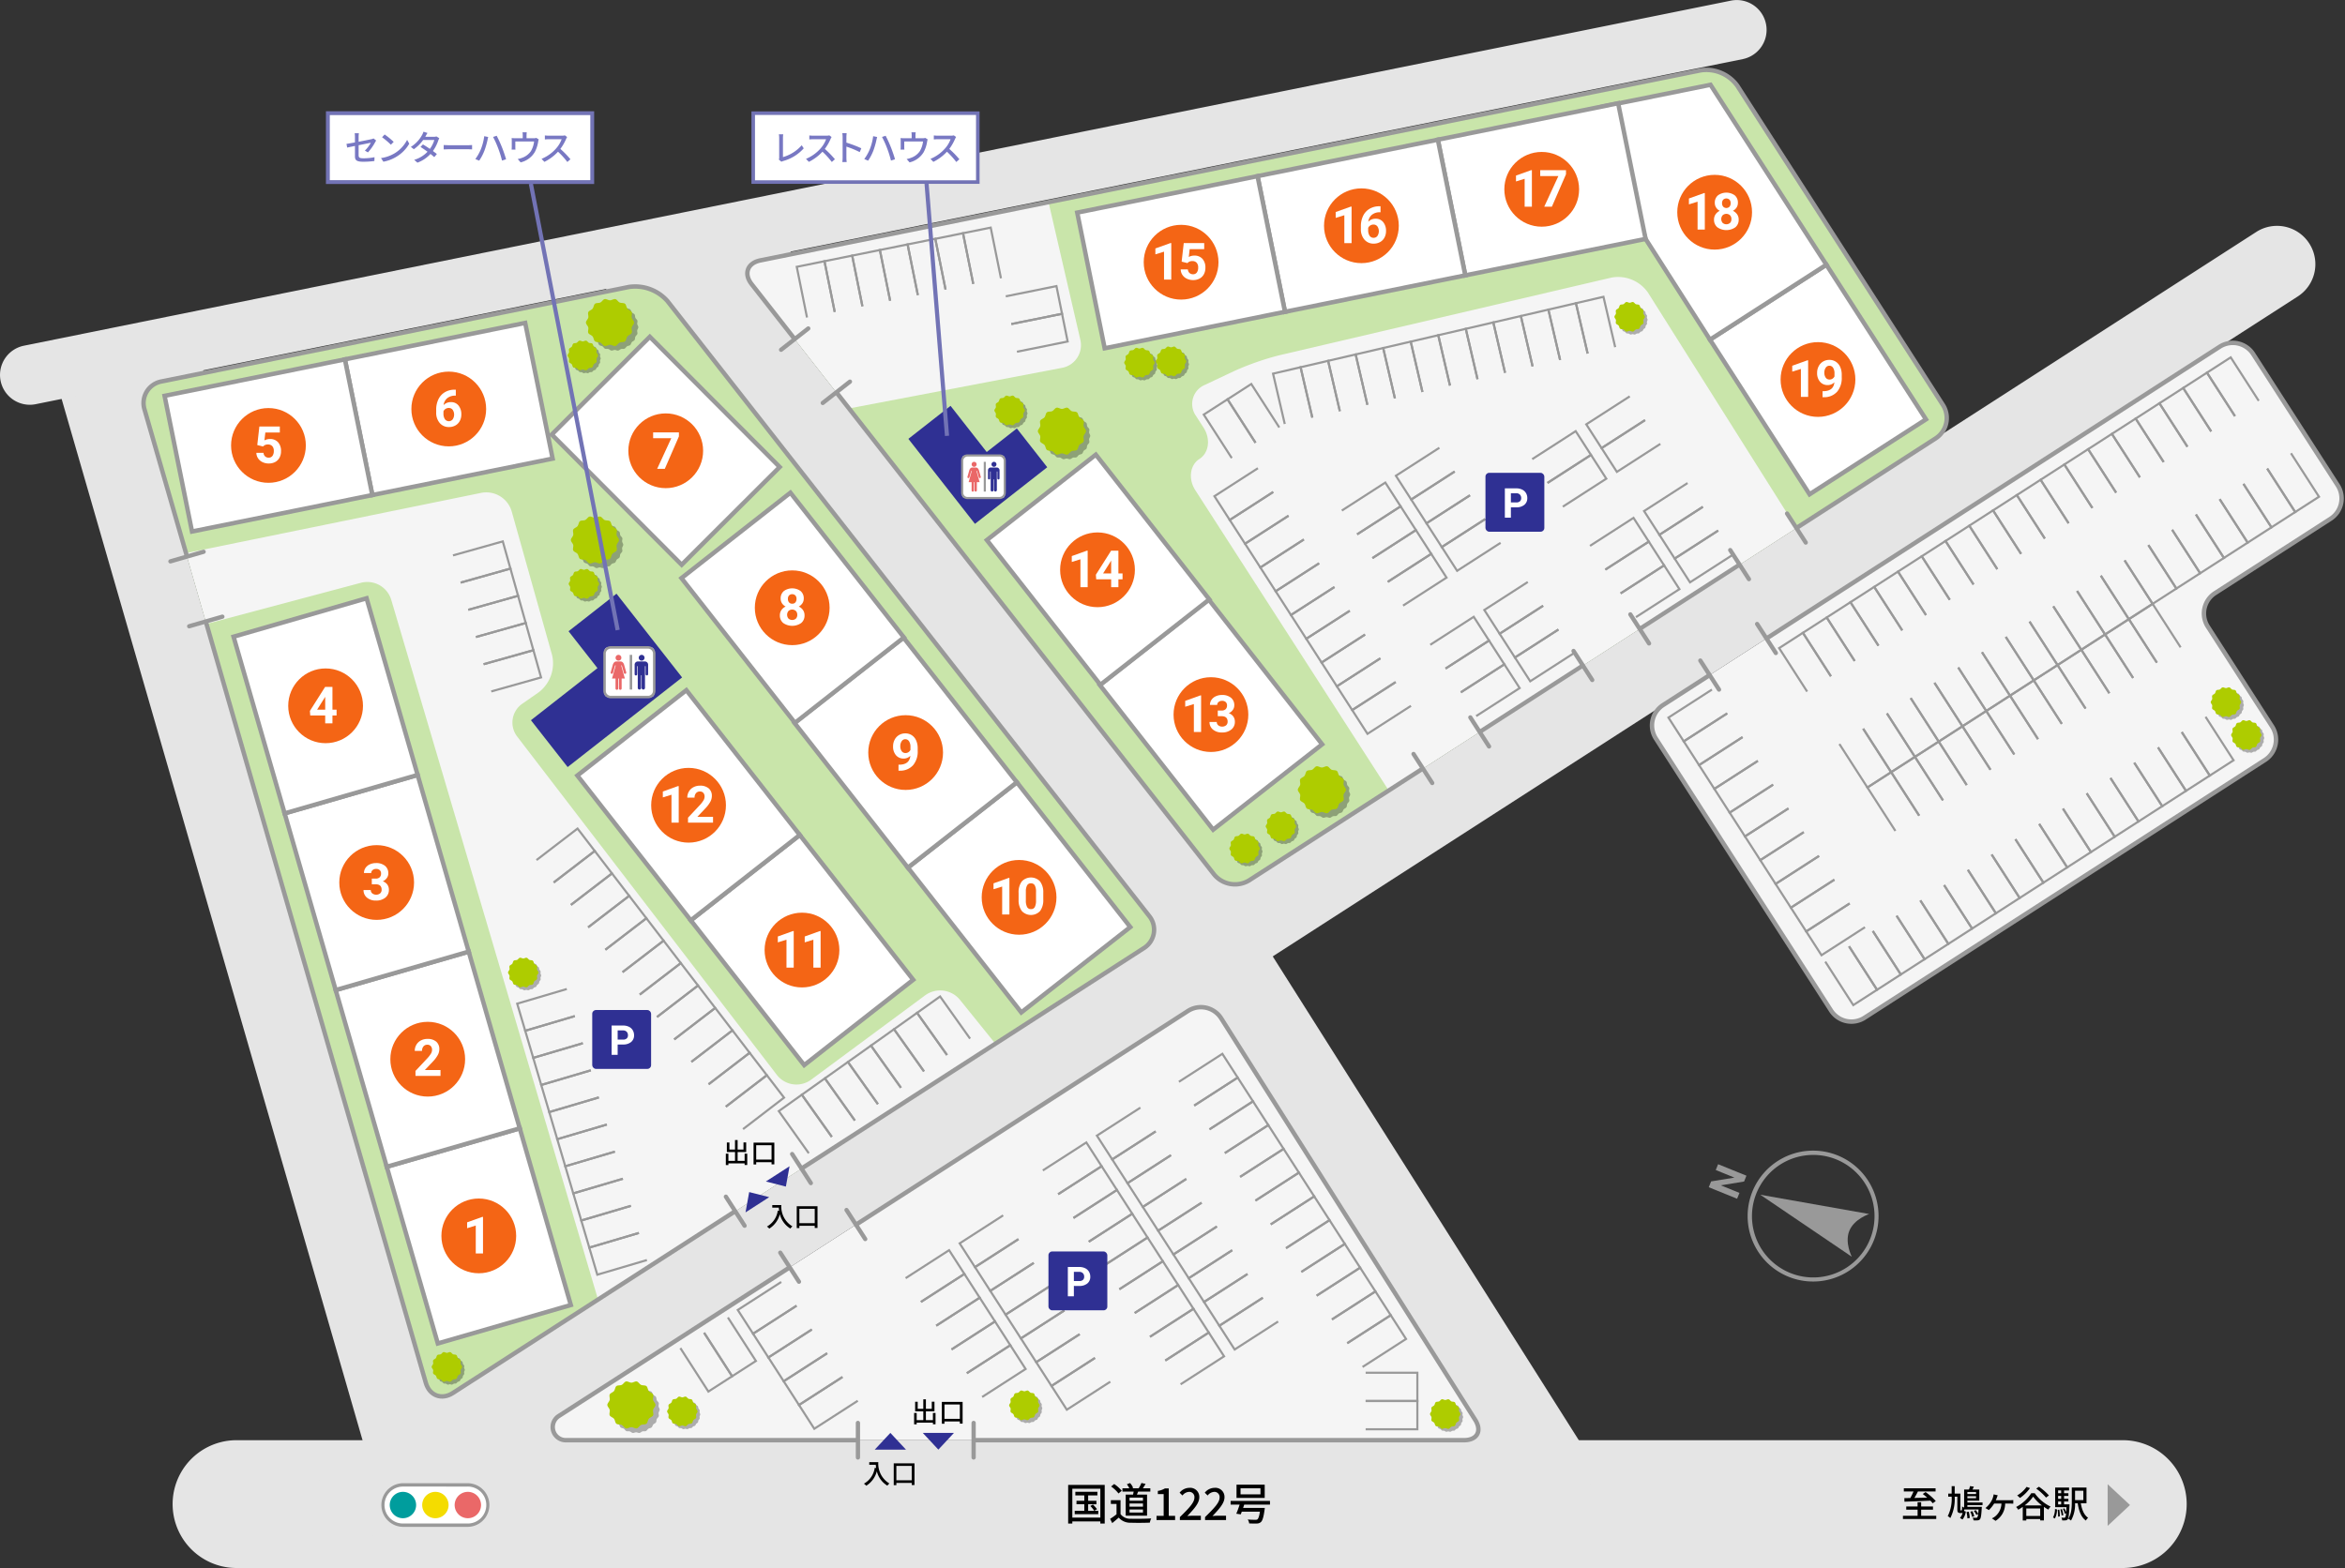 <svg xmlns="http://www.w3.org/2000/svg" xmlns:xlink="http://www.w3.org/1999/xlink" viewBox="0 0 690 461.472"><rect x="0" y="0" width="690" height="461.472" fill="#333333" stroke="none"/><defs><style>.cls-1,.cls-55,.cls-6,.cls-7,.cls-8{fill:none;}.cls-2{fill:#e5e5e5;}.cls-3{fill:#c9e5aa;}.cls-4{fill:#f5f5f5;}.cls-5{fill:#999;}.cls-10,.cls-55,.cls-6,.cls-7,.cls-8{stroke:#999;}.cls-10,.cls-55,.cls-59,.cls-6,.cls-60,.cls-62,.cls-7,.cls-8{stroke-miterlimit:10;}.cls-6{stroke-width:0.627px;}.cls-10,.cls-7{stroke-width:1.3px;}.cls-55,.cls-8{stroke-width:1.254px;}.cls-9{fill:#2f3093;}.cls-10,.cls-53,.cls-59,.cls-60,.cls-62{fill:#fff;}.cls-11{isolation:isolate;opacity:0.3;}.cls-12{clip-path:url(#clip-path);}.cls-13{clip-path:url(#clip-path-2);}.cls-14{fill:#aecc00;}.cls-15{clip-path:url(#clip-path-3);}.cls-16{clip-path:url(#clip-path-4);}.cls-17{clip-path:url(#clip-path-5);}.cls-18{clip-path:url(#clip-path-6);}.cls-19{clip-path:url(#clip-path-7);}.cls-20{clip-path:url(#clip-path-8);}.cls-21{clip-path:url(#clip-path-9);}.cls-22{clip-path:url(#clip-path-10);}.cls-23{clip-path:url(#clip-path-11);}.cls-24{clip-path:url(#clip-path-12);}.cls-25{clip-path:url(#clip-path-13);}.cls-26{clip-path:url(#clip-path-14);}.cls-27{clip-path:url(#clip-path-15);}.cls-28{clip-path:url(#clip-path-16);}.cls-29{clip-path:url(#clip-path-17);}.cls-30{clip-path:url(#clip-path-18);}.cls-31{clip-path:url(#clip-path-19);}.cls-32{clip-path:url(#clip-path-20);}.cls-33{clip-path:url(#clip-path-21);}.cls-34{clip-path:url(#clip-path-22);}.cls-35{clip-path:url(#clip-path-23);}.cls-36{clip-path:url(#clip-path-24);}.cls-37{clip-path:url(#clip-path-25);}.cls-38{clip-path:url(#clip-path-26);}.cls-39{clip-path:url(#clip-path-27);}.cls-40{clip-path:url(#clip-path-28);}.cls-41{clip-path:url(#clip-path-29);}.cls-42{clip-path:url(#clip-path-30);}.cls-43{clip-path:url(#clip-path-31);}.cls-44{clip-path:url(#clip-path-32);}.cls-45{clip-path:url(#clip-path-33);}.cls-46{clip-path:url(#clip-path-34);}.cls-47{clip-path:url(#clip-path-35);}.cls-48{clip-path:url(#clip-path-36);}.cls-49{clip-path:url(#clip-path-37);}.cls-50{clip-path:url(#clip-path-38);}.cls-51{clip-path:url(#clip-path-39);}.cls-52{clip-path:url(#clip-path-40);}.cls-54{fill:#ea6868;}.cls-55{stroke-linecap:round;}.cls-56{fill:#009d9d;}.cls-57{fill:#f4dc00;}.cls-58{fill:#f46515;}.cls-59,.cls-60,.cls-62{stroke:#7273b5;}.cls-59{stroke-width:1.133px;}.cls-60{stroke-width:1.219px;}.cls-61{fill:#7878c3;}.cls-62{stroke-width:1.044px;}</style><clipPath id="clip-path"><rect class="cls-1" x="306.762" y="121.335" width="14.065" height="13.877"/></clipPath><clipPath id="clip-path-2"><rect class="cls-1" x="306.907" y="121.397" width="13.889" height="13.759"/></clipPath><clipPath id="clip-path-3"><rect class="cls-1" x="173.79" y="89.374" width="14.065" height="13.877"/></clipPath><clipPath id="clip-path-4"><rect class="cls-1" x="173.935" y="89.435" width="13.889" height="13.759"/></clipPath><clipPath id="clip-path-5"><rect class="cls-1" x="169.355" y="153.376" width="14.065" height="13.877"/></clipPath><clipPath id="clip-path-6"><rect class="cls-1" x="169.499" y="153.438" width="13.889" height="13.759"/></clipPath><clipPath id="clip-path-7"><rect class="cls-1" x="383.254" y="226.872" width="14.065" height="13.877"/></clipPath><clipPath id="clip-path-8"><rect class="cls-1" x="383.398" y="226.934" width="13.889" height="13.759"/></clipPath><clipPath id="clip-path-9"><rect class="cls-1" x="180.088" y="407.92" width="14.065" height="13.877"/></clipPath><clipPath id="clip-path-10"><rect class="cls-1" x="180.232" y="407.982" width="13.889" height="13.759"/></clipPath><clipPath id="clip-path-11"><rect class="cls-1" x="293.547" y="117.219" width="8.883" height="8.883"/></clipPath><clipPath id="clip-path-12"><rect class="cls-1" x="293.569" y="117.322" width="8.771" height="8.69"/></clipPath><clipPath id="clip-path-13"><rect class="cls-1" x="167.964" y="101.042" width="8.883" height="8.883"/></clipPath><clipPath id="clip-path-14"><rect class="cls-1" x="167.986" y="101.145" width="8.771" height="8.69"/></clipPath><clipPath id="clip-path-15"><rect class="cls-1" x="168.298" y="168.253" width="8.883" height="8.883"/></clipPath><clipPath id="clip-path-16"><rect class="cls-1" x="168.32" y="168.356" width="8.771" height="8.69"/></clipPath><clipPath id="clip-path-17"><rect class="cls-1" x="150.453" y="282.651" width="8.883" height="8.883"/></clipPath><clipPath id="clip-path-18"><rect class="cls-1" x="150.475" y="282.754" width="8.771" height="8.69"/></clipPath><clipPath id="clip-path-19"><rect class="cls-1" x="127.974" y="398.715" width="8.883" height="8.883"/></clipPath><clipPath id="clip-path-20"><rect class="cls-1" x="127.996" y="398.818" width="8.771" height="8.69"/></clipPath><clipPath id="clip-path-21"><rect class="cls-1" x="197.256" y="411.815" width="8.883" height="8.883"/></clipPath><clipPath id="clip-path-22"><rect class="cls-1" x="197.278" y="411.918" width="8.771" height="8.69"/></clipPath><clipPath id="clip-path-23"><rect class="cls-1" x="421.735" y="412.592" width="8.883" height="8.883"/></clipPath><clipPath id="clip-path-24"><rect class="cls-1" x="421.756" y="412.695" width="8.771" height="8.69"/></clipPath><clipPath id="clip-path-25"><rect class="cls-1" x="657.456" y="212.749" width="8.883" height="8.883"/></clipPath><clipPath id="clip-path-26"><rect class="cls-1" x="657.477" y="212.851" width="8.771" height="8.69"/></clipPath><clipPath id="clip-path-27"><rect class="cls-1" x="651.452" y="203.076" width="8.883" height="8.883"/></clipPath><clipPath id="clip-path-28"><rect class="cls-1" x="651.473" y="203.178" width="8.771" height="8.69"/></clipPath><clipPath id="clip-path-29"><rect class="cls-1" x="297.899" y="410.025" width="8.883" height="8.883"/></clipPath><clipPath id="clip-path-30"><rect class="cls-1" x="297.921" y="410.128" width="8.771" height="8.69"/></clipPath><clipPath id="clip-path-31"><rect class="cls-1" x="373.385" y="239.623" width="8.883" height="8.883"/></clipPath><clipPath id="clip-path-32"><rect class="cls-1" x="373.406" y="239.725" width="8.771" height="8.69"/></clipPath><clipPath id="clip-path-33"><rect class="cls-1" x="362.696" y="246.148" width="8.883" height="8.883"/></clipPath><clipPath id="clip-path-34"><rect class="cls-1" x="362.717" y="246.251" width="8.771" height="8.69"/></clipPath><clipPath id="clip-path-35"><rect class="cls-1" x="476.002" y="89.667" width="8.883" height="8.883"/></clipPath><clipPath id="clip-path-36"><rect class="cls-1" x="476.024" y="89.77" width="8.771" height="8.69"/></clipPath><clipPath id="clip-path-37"><rect class="cls-1" x="331.755" y="103.155" width="8.883" height="8.883"/></clipPath><clipPath id="clip-path-38"><rect class="cls-1" x="331.777" y="103.258" width="8.771" height="8.69"/></clipPath><clipPath id="clip-path-39"><rect class="cls-1" x="341.058" y="102.781" width="8.883" height="8.883"/></clipPath><clipPath id="clip-path-40"><rect class="cls-1" x="341.08" y="102.884" width="8.771" height="8.69"/></clipPath></defs><g id="レイヤー_5" data-name="レイヤー 5"><rect class="cls-2" x="417.717" y="416.214" width="28.686" height="16.011"/><rect class="cls-2" x="120.186" y="394.533" width="50.367" height="35.69"/><rect class="cls-2" x="330.993" y="253.216" width="38.022" height="51.591"/><rect class="cls-2" x="178.391" y="72.07" width="54.249" height="26.61"/><rect class="cls-2" x="37.744" y="103.977" width="22.068" height="23.879"/><path class="cls-3" d="M569.563,129.009a7.129,7.129,0,0,0,2.128-9.825L511.212,25.265A11.248,11.248,0,0,0,500.4,20.7L223.752,76.632c-3.832.775-5,3.927-2.584,7l136.045,173.7a7.97,7.97,0,0,0,10.359,1.748Z"/><path class="cls-3" d="M336.563,279.049a6.377,6.377,0,0,0,1.594-9.445L196.42,88.64a12.651,12.651,0,0,0-11.35-4.187L47.513,112.266a6.457,6.457,0,0,0-4.994,8.237L125.3,406.994c1.085,3.756,4.662,5.1,7.949,2.981Z"/><path class="cls-4" d="M653.137,102.035a7.129,7.129,0,0,1,9.825,2.128l24.912,38.688a7.128,7.128,0,0,1-2.127,9.824l-34,21.893a7.128,7.128,0,0,0-2.127,9.824l18.956,29.438a7.129,7.129,0,0,1-2.128,9.825L548.605,299.541a7.129,7.129,0,0,1-9.825-2.128l-51.566-80.078a7.13,7.13,0,0,1,2.128-9.825Z"/><path class="cls-4" d="M349.542,297.535a7.058,7.058,0,0,1,9.775,2.159l74.732,118.157c2.09,3.3.6,6.007-3.308,6.007H166.55a3.86,3.86,0,0,1-2.117-7.123Z"/><path class="cls-4" d="M528.576,155.4,484.883,86.088a10.7,10.7,0,0,0-10.712-4.394l-97.611,22.83a81.027,81.027,0,0,0-13.351,4.651l-8.776,4.141a6.076,6.076,0,0,0-2.576,9.006l2.3,3.564c2.119,3.285,1.568,7.417-1.225,9.182s-3.347,5.9-1.231,9.185l56.921,88.394Z"/><path class="cls-4" d="M221.168,83.637l28.643,36.57,62.691-11.95A6.8,6.8,0,0,0,317.884,100l-9.361-40.508-84.771,17.14C219.92,77.407,218.757,80.559,221.168,83.637Z"/><path class="cls-4" d="M292.885,307.176l-10.463-12.96a7.5,7.5,0,0,0-10.179-1.3l-33.6,24.865a7.283,7.283,0,0,1-10.042-1.411L152.2,216.8a6.745,6.745,0,0,1,1.5-9.7l4.848-3.378a10.726,10.726,0,0,0,3.907-10.907L150.546,150.46a7.784,7.784,0,0,0-8.889-5.421L54.738,162.791l6.02,20.838,45.472-12.117a7.364,7.364,0,0,1,8.882,4.986l60.856,205.966Z"/></g><g id="建具パーツ"><path class="cls-5" d="M517.32,347.436l1.079.7h0a18.03,18.03,0,1,1-1.574,3.027,18.2,18.2,0,0,1,1.573-3.026l-1.079-.7m0,0a19.507,19.507,0,0,0-1.684,3.24,19.26,19.26,0,1,0,1.684-3.24"/><path class="cls-5" d="M517.958,351.62l26.928,18.253s-2.162-4.114-.737-7.624,5.842-4.954,5.842-4.954Z"/><polygon class="cls-5" points="513.879 346.016 513.181 347.734 506.338 348.851 511.824 351.078 511.127 352.796 502.789 349.412 503.486 347.694 510.343 346.576 504.846 344.345 505.541 342.632 513.879 346.016"/><polyline class="cls-6" points="643.634 131.48 635.395 118.685 642.388 114.182 650.627 126.977"/><polyline class="cls-6" points="650.627 126.977 642.388 114.182 649.382 109.678 657.621 122.473"/><polyline class="cls-6" points="657.621 122.473 649.382 109.678 656.375 105.175 664.614 117.97"/><polyline class="cls-6" points="622.654 144.99 614.414 132.195 621.408 127.692 629.647 140.487"/><polyline class="cls-6" points="629.647 140.487 621.408 127.692 628.401 123.189 636.64 135.983"/><polyline class="cls-6" points="636.64 135.983 628.401 123.189 635.395 118.685 643.634 131.48"/><polyline class="cls-6" points="601.673 158.5 593.434 145.706 600.428 141.202 608.667 153.997"/><polyline class="cls-6" points="608.667 153.997 600.428 141.202 607.421 136.699 615.66 149.494"/><polyline class="cls-6" points="615.66 149.494 607.421 136.699 614.414 132.195 622.654 144.99"/><polyline class="cls-6" points="580.693 172.011 572.454 159.216 579.447 154.712 587.686 167.507"/><polyline class="cls-6" points="587.686 167.507 579.447 154.712 586.441 150.209 594.68 163.004"/><polyline class="cls-6" points="594.68 163.004 586.441 150.209 593.434 145.706 601.673 158.5"/><polyline class="cls-6" points="559.713 185.521 551.474 172.726 558.467 168.223 566.706 181.017"/><polyline class="cls-6" points="566.706 181.017 558.467 168.223 565.46 163.719 573.7 176.514"/><polyline class="cls-6" points="573.7 176.514 565.46 163.719 572.454 159.216 580.693 172.011"/><polyline class="cls-6" points="538.732 199.031 530.493 186.236 537.487 181.733 545.726 194.528"/><polyline class="cls-6" points="545.726 194.528 537.487 181.733 544.48 177.229 552.719 190.024"/><polyline class="cls-6" points="552.719 190.024 544.48 177.229 551.474 172.726 559.713 185.521"/><polyline class="cls-6" points="450.95 107.826 447.502 93.004 455.604 91.119 459.051 105.942"/><polyline class="cls-6" points="459.051 105.942 455.604 91.119 463.706 89.235 467.153 104.057"/><polyline class="cls-6" points="467.153 104.057 463.706 89.235 471.807 87.35 475.255 102.173"/><polyline class="cls-6" points="426.645 113.479 423.197 98.657 431.299 96.773 434.746 111.595"/><polyline class="cls-6" points="434.746 111.595 431.299 96.773 439.4 94.888 442.848 109.711"/><polyline class="cls-6" points="442.848 109.711 439.4 94.888 447.502 93.004 450.95 107.826"/><polyline class="cls-6" points="402.34 119.133 398.892 104.31 406.994 102.426 410.441 117.248"/><polyline class="cls-6" points="410.441 117.248 406.994 102.426 415.095 100.541 418.543 115.364"/><polyline class="cls-6" points="418.543 115.364 415.095 100.541 423.197 98.657 426.645 113.479"/><polyline class="cls-6" points="378.034 124.786 374.587 109.963 382.689 108.079 386.136 122.901"/><polyline class="cls-6" points="386.136 122.901 382.689 108.079 390.79 106.195 394.238 121.017"/><polyline class="cls-6" points="394.238 121.017 390.79 106.195 398.892 104.31 402.34 119.133"/><polyline class="cls-6" points="531.739 203.534 523.5 190.74 530.493 186.236 538.732 199.031"/><polyline class="cls-6" points="586.029 251.489 594.268 264.284 587.275 268.788 579.035 255.993"/><polyline class="cls-6" points="579.035 255.993 587.275 268.788 580.281 273.291 572.042 260.496"/><polyline class="cls-6" points="572.042 260.496 580.281 273.291 573.288 277.794 565.049 265"/><polyline class="cls-6" points="607.009 237.979 615.248 250.774 608.255 255.277 600.016 242.483"/><polyline class="cls-6" points="600.016 242.483 608.255 255.277 601.261 259.781 593.022 246.986"/><polyline class="cls-6" points="593.022 246.986 601.261 259.781 594.268 264.284 586.029 251.489"/><polyline class="cls-6" points="565.049 265 573.288 277.794 566.294 282.298 558.055 269.503"/><polyline class="cls-6" points="558.055 269.503 566.294 282.298 559.301 286.801 551.062 274.006"/><polyline class="cls-6" points="551.062 274.006 559.301 286.801 552.307 291.305 544.068 278.51"/><polyline class="cls-6" points="544.068 278.51 552.307 291.305 545.314 295.808 537.075 283.013"/><polyline class="cls-6" points="627.989 224.469 636.229 237.264 629.235 241.767 620.996 228.972"/><polyline class="cls-6" points="620.996 228.972 629.235 241.767 622.242 246.271 614.003 233.476"/><polyline class="cls-6" points="614.003 233.476 622.242 246.271 615.248 250.774 607.009 237.979"/><polyline class="cls-6" points="648.97 210.959 657.209 223.754 650.215 228.257 641.976 215.462"/><polyline class="cls-6" points="641.976 215.462 650.215 228.257 643.222 232.76 634.983 219.966"/><polyline class="cls-6" points="634.983 219.966 643.222 232.76 636.229 237.264 627.989 224.469"/><polyline class="cls-6" points="620.651 204.023 612.412 191.228 619.405 186.725 627.644 199.52"/><polyline class="cls-6" points="627.644 199.52 619.405 186.725 626.398 182.221 634.638 195.016"/><polyline class="cls-6" points="634.638 195.016 626.398 182.221 633.392 177.718 641.631 190.513"/><polyline class="cls-6" points="599.67 217.533 591.431 204.738 598.425 200.235 606.664 213.03"/><polyline class="cls-6" points="606.664 213.03 598.425 200.235 605.418 195.732 613.657 208.526"/><polyline class="cls-6" points="613.657 208.526 605.418 195.732 612.412 191.228 620.651 204.023"/><polyline class="cls-6" points="578.69 231.043 570.451 218.249 577.444 213.745 585.684 226.54"/><polyline class="cls-6" points="585.684 226.54 577.444 213.745 584.438 209.242 592.677 222.037"/><polyline class="cls-6" points="592.677 222.037 584.438 209.242 591.431 204.738 599.67 217.533"/><polyline class="cls-6" points="557.71 244.554 549.471 231.759 556.464 227.255 564.703 240.05"/><polyline class="cls-6" points="564.703 240.05 556.464 227.255 563.458 222.752 571.697 235.547"/><polyline class="cls-6" points="571.697 235.547 563.458 222.752 570.451 218.249 578.69 231.043"/><polyline class="cls-6" points="548.225 214.461 556.464 227.255 549.471 231.759 541.232 218.964"/><polyline class="cls-6" points="569.205 200.95 577.444 213.745 570.451 218.249 562.212 205.454"/><polyline class="cls-6" points="562.212 205.454 570.451 218.249 563.458 222.752 555.218 209.957"/><polyline class="cls-6" points="555.218 209.957 563.458 222.752 556.464 227.255 548.225 214.461"/><polyline class="cls-6" points="590.186 187.44 598.425 200.235 591.431 204.738 583.192 191.944"/><polyline class="cls-6" points="583.192 191.944 591.431 204.738 584.438 209.242 576.199 196.447"/><polyline class="cls-6" points="576.199 196.447 584.438 209.242 577.444 213.745 569.205 200.95"/><polyline class="cls-6" points="611.166 173.93 619.405 186.725 612.412 191.228 604.172 178.433"/><polyline class="cls-6" points="604.172 178.433 612.412 191.228 605.418 195.732 597.179 182.937"/><polyline class="cls-6" points="597.179 182.937 605.418 195.732 598.425 200.235 590.186 187.44"/><polyline class="cls-6" points="632.146 160.42 640.385 173.215 633.392 177.718 625.153 164.923"/><polyline class="cls-6" points="625.153 164.923 633.392 177.718 626.398 182.221 618.159 169.427"/><polyline class="cls-6" points="618.159 169.427 626.398 182.221 619.405 186.725 611.166 173.93"/><polyline class="cls-6" points="653.126 146.91 661.366 159.704 654.372 164.208 646.133 151.413"/><polyline class="cls-6" points="646.133 151.413 654.372 164.208 647.379 168.711 639.14 155.916"/><polyline class="cls-6" points="639.14 155.916 647.379 168.711 640.385 173.215 632.146 160.42"/><polyline class="cls-6" points="674.107 133.399 682.346 146.194 675.352 150.698 667.113 137.903"/><polyline class="cls-6" points="667.113 137.903 675.352 150.698 668.359 155.201 660.12 142.406"/><polyline class="cls-6" points="660.12 142.406 668.359 155.201 661.366 159.704 653.126 146.91"/><path class="cls-2" d="M624.611,461.472H69.6a18.807,18.807,0,0,1,0-37.614H624.611a18.807,18.807,0,1,1,0,37.614Z"/><path class="cls-2" d="M466.725,427.294l-98.732-156.1q-.3-.478-.653-.926L205.287,63.36,187.52,77.276l161.7,206.457,98.429,155.624a11.284,11.284,0,1,0,19.073-12.063Z"/><path class="cls-2" d="M102.3,454.618a11.286,11.286,0,0,1-6.12-20.773L663.887,68.269a11.284,11.284,0,1,1,12.219,18.975L108.4,452.82A11.23,11.23,0,0,1,102.3,454.618Z"/><path class="cls-2" d="M131.807,429.526,37.744,103.977l-21.681,6.265,94.062,325.549a11.284,11.284,0,0,0,21.682-6.265Z"/><path class="cls-2" d="M8.769,119.124a8.778,8.778,0,0,1-1.73-17.381L509.372.176a8.777,8.777,0,0,1,3.479,17.205L10.518,118.948A8.8,8.8,0,0,1,8.769,119.124Z"/><path class="cls-7" d="M519.736,187.938l133.4-85.9a7.129,7.129,0,0,1,9.825,2.128l24.912,38.688a7.128,7.128,0,0,1-2.127,9.824l-34,21.893a7.128,7.128,0,0,0-2.127,9.824l18.956,29.438a7.129,7.129,0,0,1-2.128,9.825L548.605,299.541a7.129,7.129,0,0,1-9.825-2.128l-51.566-80.078a7.13,7.13,0,0,1,2.128-9.825l14.088-9.071"/><line class="cls-8" x1="482.402" y1="185.137" x2="512.171" y2="165.967"/><line class="cls-8" x1="435.314" y1="215.459" x2="465.676" y2="195.907"/><path class="cls-7" d="M246.02,115.367,357.213,257.333a7.97,7.97,0,0,0,10.359,1.748l51.243-33"/><path class="cls-7" d="M528.453,155.482l41.11-26.473a7.129,7.129,0,0,0,2.128-9.825L511.212,25.265A11.248,11.248,0,0,0,500.4,20.7L223.752,76.632c-3.832.775-5,3.927-2.584,7l12.743,16.269"/><path class="cls-7" d="M252.607,423.858H166.55a3.86,3.86,0,0,1-2.117-7.123l68.029-43.807"/><path class="cls-7" d="M251.6,360.607l97.946-63.072a7.058,7.058,0,0,1,9.775,2.159l74.732,118.157c2.09,3.3.6,6.007-3.308,6.007H286.3"/><path class="cls-7" d="M60.437,182.516,125.3,406.994c1.085,3.756,4.662,5.1,7.949,2.981L216.593,356.3"/><path class="cls-7" d="M235.787,343.944l100.776-64.9a6.377,6.377,0,0,0,1.594-9.445L196.42,88.64a12.651,12.651,0,0,0-11.35-4.187L47.513,112.266a6.457,6.457,0,0,0-4.994,8.237L55.08,163.977"/><polyline class="cls-6" points="508.226 209.945 495.431 218.184 490.928 211.191 503.723 202.951"/><polyline class="cls-6" points="521.736 230.925 508.941 239.164 504.438 232.171 517.233 223.932"/><polyline class="cls-6" points="517.233 223.932 504.438 232.171 499.935 225.178 512.729 216.938"/><polyline class="cls-6" points="512.729 216.938 499.935 225.178 495.431 218.184 508.226 209.945"/><polyline class="cls-6" points="535.246 251.905 522.452 260.145 517.948 253.151 530.743 244.912"/><polyline class="cls-6" points="530.743 244.912 517.948 253.151 513.445 246.158 526.24 237.919"/><polyline class="cls-6" points="526.24 237.919 513.445 246.158 508.941 239.164 521.736 230.925"/><polyline class="cls-6" points="548.757 272.886 535.962 281.125 531.458 274.131 544.253 265.892"/><polyline class="cls-6" points="544.253 265.892 531.458 274.131 526.955 267.138 539.75 258.899"/><polyline class="cls-6" points="539.75 258.899 526.955 267.138 522.452 260.145 535.246 251.905"/><polyline class="cls-6" points="373.904 360.344 386.699 352.105 391.202 359.098 378.407 367.337"/><polyline class="cls-6" points="378.407 367.337 391.202 359.098 395.705 366.092 382.911 374.331"/><polyline class="cls-6" points="382.911 374.331 395.705 366.092 400.209 373.085 387.414 381.324"/><polyline class="cls-6" points="387.414 381.324 400.209 373.085 404.712 380.078 391.917 388.318"/><polyline class="cls-6" points="391.917 388.318 404.712 380.078 409.216 387.072 396.421 395.311"/><polyline class="cls-6" points="396.421 395.311 409.216 387.072 413.719 394.065 400.924 402.304"/><polyline class="cls-6" points="214.181 387.743 222.421 400.537 215.427 405.041 207.188 392.246"/><polyline class="cls-6" points="207.188 392.246 215.427 405.041 208.434 409.544 200.195 396.749"/><polyline class="cls-6" points="360.394 339.364 373.188 331.124 377.692 338.118 364.897 346.357"/><polyline class="cls-6" points="364.897 346.357 377.692 338.118 382.195 345.111 369.4 353.35"/><polyline class="cls-6" points="369.4 353.35 382.195 345.111 386.699 352.105 373.904 360.344"/><polyline class="cls-6" points="346.883 318.383 359.678 310.144 364.182 317.138 351.387 325.377"/><polyline class="cls-6" points="351.387 325.377 364.182 317.138 368.685 324.131 355.89 332.37"/><polyline class="cls-6" points="355.89 332.37 368.685 324.131 373.188 331.124 360.394 339.364"/><polyline class="cls-6" points="362.571 367.948 349.776 376.187 345.273 369.194 358.068 360.955"/><polyline class="cls-6" points="358.068 360.955 345.273 369.194 340.769 362.201 353.564 353.961"/><polyline class="cls-6" points="353.564 353.961 340.769 362.201 336.266 355.207 349.061 346.968"/><polyline class="cls-6" points="349.061 346.968 336.266 355.207 331.763 348.214 344.557 339.975"/><polyline class="cls-6" points="344.557 339.975 331.763 348.214 327.259 341.22 340.054 332.981"/><polyline class="cls-6" points="340.054 332.981 327.259 341.22 322.756 334.227 335.551 325.988"/><polyline class="cls-6" points="376.081 388.929 363.287 397.168 358.783 390.174 371.578 381.935"/><polyline class="cls-6" points="371.578 381.935 358.783 390.174 354.28 383.181 367.074 374.942"/><polyline class="cls-6" points="367.074 374.942 354.28 383.181 349.776 376.187 362.571 367.948"/><polyline class="cls-6" points="183.275 346.911 168.681 351.223 166.324 343.246 180.918 338.933"/><polyline class="cls-6" points="180.918 338.933 166.324 343.246 163.967 335.269 178.562 330.956"/><polyline class="cls-6" points="178.562 330.956 163.967 335.269 161.61 327.291 176.205 322.979"/><polyline class="cls-6" points="176.205 322.979 161.61 327.291 159.253 319.314 173.848 315.002"/><polyline class="cls-6" points="173.848 315.002 159.253 319.314 156.896 311.337 171.491 307.025"/><polyline class="cls-6" points="171.491 307.025 156.896 311.337 154.539 303.36 169.134 299.048"/><polyline class="cls-6" points="169.134 299.048 154.539 303.36 152.182 295.383 166.777 291.071"/><polyline class="cls-6" points="190.346 370.842 175.752 375.154 173.395 367.177 187.989 362.865"/><polyline class="cls-6" points="187.989 362.865 173.395 367.177 171.038 359.2 185.632 354.888"/><polyline class="cls-6" points="185.632 354.888 171.038 359.2 168.681 351.223 183.275 346.911"/><polyline class="cls-6" points="320.36 365.45 333.154 357.211 337.658 364.204 324.863 372.444"/><polyline class="cls-6" points="324.863 372.444 337.658 364.204 342.161 371.198 329.366 379.437"/><polyline class="cls-6" points="329.366 379.437 342.161 371.198 346.665 378.191 333.87 386.43"/><polyline class="cls-6" points="333.87 386.43 346.665 378.191 351.168 385.185 338.373 393.424"/><polyline class="cls-6" points="338.373 393.424 351.168 385.185 355.671 392.178 342.877 400.417"/><polyline class="cls-6" points="342.877 400.417 355.671 392.178 360.175 399.172 347.38 407.411"/><polyline class="cls-6" points="306.849 344.47 319.644 336.231 324.148 343.224 311.353 351.463"/><polyline class="cls-6" points="311.353 351.463 324.148 343.224 328.651 350.218 315.856 358.457"/><polyline class="cls-6" points="315.856 358.457 328.651 350.218 333.154 357.211 320.36 365.45"/><polyline class="cls-6" points="188.248 292.712 200.321 283.448 205.385 290.047 193.312 299.311"/><polyline class="cls-6" points="193.312 299.311 205.385 290.047 210.449 296.646 198.376 305.91"/><polyline class="cls-6" points="198.376 305.91 210.449 296.646 215.513 303.245 203.439 312.509"/><polyline class="cls-6" points="203.439 312.509 215.513 303.245 220.576 309.844 208.503 319.108"/><polyline class="cls-6" points="208.503 319.108 220.576 309.844 225.64 316.443 213.567 325.707"/><polyline class="cls-6" points="213.567 325.707 225.64 316.443 230.704 323.042 218.631 332.306"/><polyline class="cls-6" points="133.29 163.455 147.94 159.334 150.192 167.342 135.542 171.462"/><polyline class="cls-6" points="135.542 171.462 150.192 167.342 152.444 175.349 137.794 179.469"/><polyline class="cls-6" points="137.794 179.469 152.444 175.349 154.696 183.356 140.046 187.477"/><polyline class="cls-6" points="140.046 187.477 154.696 183.356 156.948 191.364 142.298 195.484"/><polyline class="cls-6" points="142.298 195.484 156.948 191.364 159.2 199.371 144.55 203.491"/><polyline class="cls-6" points="157.866 253.118 169.939 243.853 175.002 250.452 162.929 259.717"/><polyline class="cls-6" points="162.929 259.717 175.002 250.452 180.066 257.051 167.993 266.316"/><polyline class="cls-6" points="167.993 266.316 180.066 257.051 185.13 263.65 173.057 272.915"/><polyline class="cls-6" points="173.057 272.915 185.13 263.65 190.194 270.25 178.121 279.514"/><polyline class="cls-6" points="178.121 279.514 190.194 270.25 195.258 276.849 183.184 286.113"/><polyline class="cls-6" points="183.184 286.113 195.258 276.849 200.321 283.448 188.248 292.712"/><polyline class="cls-6" points="244.754 334.59 235.938 322.186 242.717 317.367 251.534 329.771"/><polyline class="cls-6" points="251.534 329.771 242.717 317.367 249.497 312.548 258.314 324.952"/><polyline class="cls-6" points="258.314 324.952 249.497 312.548 256.277 307.729 265.094 320.133"/><polyline class="cls-6" points="265.094 320.133 256.277 307.729 263.057 302.91 271.873 315.314"/><polyline class="cls-6" points="271.873 315.314 263.057 302.91 269.837 298.091 278.653 310.495"/><polyline class="cls-6" points="278.653 310.495 269.837 298.091 276.616 293.272 285.433 305.676"/><polyline class="cls-6" points="237.974 339.409 229.158 327.005 235.938 322.186 244.754 334.59"/><polyline class="cls-6" points="322.192 399.652 309.397 407.892 304.894 400.898 317.689 392.659"/><polyline class="cls-6" points="317.689 392.659 304.894 400.898 300.391 393.905 313.185 385.666"/><polyline class="cls-6" points="313.185 385.666 300.391 393.905 295.887 386.911 308.682 378.672"/><polyline class="cls-6" points="308.682 378.672 295.887 386.911 291.384 379.918 304.179 371.679"/><polyline class="cls-6" points="304.179 371.679 291.384 379.918 286.88 372.925 299.675 364.685"/><polyline class="cls-6" points="299.675 364.685 286.88 372.925 282.377 365.931 295.172 357.692"/><polyline class="cls-6" points="326.696 406.646 313.901 414.885 309.397 407.892 322.192 399.652"/><polyline class="cls-6" points="252.396 412.255 239.601 420.495 235.097 413.501 247.892 405.262"/><polyline class="cls-6" points="247.892 405.262 235.097 413.501 230.594 406.508 243.389 398.269"/><polyline class="cls-6" points="243.389 398.269 230.594 406.508 226.091 399.514 238.885 391.275"/><polyline class="cls-6" points="238.885 391.275 226.091 399.514 221.587 392.521 234.382 384.282"/><polyline class="cls-6" points="234.382 384.282 221.587 392.521 217.084 385.527 229.879 377.288"/><polyline class="cls-6" points="279.981 397.154 292.775 388.915 297.279 395.909 284.484 404.148"/><polyline class="cls-6" points="284.484 404.148 297.279 395.909 301.782 402.902 288.987 411.141"/><polyline class="cls-6" points="266.47 376.174 279.265 367.935 283.769 374.928 270.974 383.168"/><polyline class="cls-6" points="270.974 383.168 283.769 374.928 288.272 381.922 275.477 390.161"/><polyline class="cls-6" points="275.477 390.161 288.272 381.922 292.775 388.915 279.981 397.154"/><polyline class="cls-6" points="388.148 165.771 375.353 174.01 370.849 167.017 383.644 158.777"/><polyline class="cls-6" points="383.644 158.777 370.849 167.017 366.346 160.023 379.141 151.784"/><polyline class="cls-6" points="379.141 151.784 366.346 160.023 361.843 153.03 374.637 144.791"/><polyline class="cls-6" points="401.658 186.751 388.863 194.99 384.36 187.997 397.154 179.758"/><polyline class="cls-6" points="397.154 179.758 384.36 187.997 379.856 181.003 392.651 172.764"/><polyline class="cls-6" points="392.651 172.764 379.856 181.003 375.353 174.01 388.148 165.771"/><polyline class="cls-6" points="415.168 207.731 402.373 215.971 397.87 208.977 410.665 200.738"/><polyline class="cls-6" points="410.665 200.738 397.87 208.977 393.366 201.984 406.161 193.745"/><polyline class="cls-6" points="406.161 193.745 393.366 201.984 388.863 194.99 401.658 186.751"/><polyline class="cls-6" points="374.637 144.791 361.843 153.03 357.339 146.036 370.134 137.797"/><polyline class="cls-6" points="510.064 163.146 497.269 171.385 492.766 164.392 505.561 156.153"/><polyline class="cls-6" points="505.561 156.153 492.766 164.392 488.263 157.399 501.057 149.159"/><polyline class="cls-6" points="501.057 149.159 488.263 157.399 483.759 150.405 496.554 142.166"/><polyline class="cls-6" points="488.55 130.636 475.755 138.875 471.251 131.882 484.046 123.643"/><polyline class="cls-6" points="484.046 123.643 471.251 131.882 466.748 124.888 479.543 116.649"/><polyline class="cls-6" points="463.054 192.265 450.259 200.504 445.756 193.511 458.551 185.272"/><polyline class="cls-6" points="458.551 185.272 445.756 193.511 441.253 186.518 454.047 178.278"/><polyline class="cls-6" points="454.047 178.278 441.253 186.518 436.749 179.524 449.544 171.285"/><polyline class="cls-6" points="441.54 159.755 428.745 167.994 424.241 161.001 437.036 152.761"/><polyline class="cls-6" points="437.036 152.761 424.241 161.001 419.738 154.007 432.533 145.768"/><polyline class="cls-6" points="432.533 145.768 419.738 154.007 415.235 147.014 428.029 138.775"/><polyline class="cls-6" points="428.029 138.775 415.235 147.014 410.731 140.02 423.526 131.781"/><polyline class="cls-6" points="467.853 160.648 480.648 152.409 485.151 159.402 472.356 167.642"/><polyline class="cls-6" points="472.356 167.642 485.151 159.402 489.654 166.396 476.86 174.635"/><polyline class="cls-6" points="476.86 174.635 489.654 166.396 494.158 173.389 481.363 181.628"/><polyline class="cls-6" points="450.841 135.131 463.636 126.892 468.14 133.886 455.345 142.125"/><polyline class="cls-6" points="455.345 142.125 468.14 133.886 472.643 140.879 459.848 149.118"/><polyline class="cls-6" points="401.832 404.005 417.05 404.005 417.05 412.323 401.832 412.323"/><polyline class="cls-6" points="401.832 412.323 417.05 412.323 417.05 420.641 401.832 420.641"/><polyline class="cls-6" points="362.436 134.815 354.197 122.02 361.19 117.517 369.43 130.312"/><polyline class="cls-6" points="369.43 130.312 361.19 117.517 368.184 113.013 376.423 125.808"/><polyline class="cls-6" points="420.843 189.767 433.637 181.528 438.141 188.521 425.346 196.761"/><polyline class="cls-6" points="425.346 196.761 438.141 188.521 442.644 195.515 429.85 203.754"/><polyline class="cls-6" points="429.85 203.754 442.644 195.515 447.148 202.508 434.353 210.747"/><polyline class="cls-6" points="403.831 164.25 416.626 156.011 421.13 163.004 408.335 171.244"/><polyline class="cls-6" points="408.335 171.244 421.13 163.004 425.633 169.998 412.838 178.237"/><polyline class="cls-6" points="394.825 150.263 407.619 142.024 412.123 149.018 399.328 157.257"/><polyline class="cls-6" points="399.328 157.257 412.123 149.018 416.626 156.011 403.831 164.25"/><polyline class="cls-6" points="270.068 86.851 267.052 71.934 275.205 70.286 278.221 85.202"/><polyline class="cls-6" points="278.221 85.202 275.205 70.286 283.358 68.637 286.374 83.554"/><polyline class="cls-6" points="286.374 83.554 283.358 68.637 291.511 66.989 294.527 81.905"/><polyline class="cls-6" points="295.935 87.215 310.851 84.199 312.5 92.352 297.583 95.368"/><polyline class="cls-6" points="297.583 95.368 312.5 92.352 314.148 100.505 299.232 103.521"/><polyline class="cls-6" points="245.609 91.796 242.593 76.88 250.746 75.231 253.762 90.148"/><polyline class="cls-6" points="253.762 90.148 250.746 75.231 258.899 73.583 261.915 88.499"/><polyline class="cls-6" points="261.915 88.499 258.899 73.583 267.052 71.934 270.068 86.851"/><polyline class="cls-6" points="237.456 93.444 234.44 78.528 242.593 76.88 245.609 91.796"/><polygon class="cls-9" points="308.143 137.512 299.197 126.09 290.334 133.031 279.69 119.442 267.283 129.16 277.926 142.749 277.926 142.749 286.873 154.172 299.281 144.454 299.281 144.454 308.143 137.512"/><polygon class="cls-9" points="189.904 185.587 189.904 185.587 181.399 174.729 167.292 185.778 175.797 196.636 156.226 211.965 167.024 225.751 200.702 199.374 189.904 185.587"/></g><g id="建物"><rect class="cls-10" x="208.916" y="259.237" width="54.128" height="40.74" transform="translate(310.597 -78.581) rotate(51.931)"/><rect class="cls-10" x="175.54" y="216.623" width="54.128" height="40.74" transform="translate(264.253 -68.643) rotate(51.931)"/><rect class="cls-10" x="329.246" y="189.941" width="54.128" height="40.74" transform="translate(302.176 -199.88) rotate(51.931)"/><rect class="cls-10" x="295.87" y="147.327" width="54.128" height="40.74" transform="matrix(0.617, 0.787, -0.787, 0.617, 255.832, -189.942)"/><rect class="cls-10" x="507.865" y="91.32" width="54.128" height="40.74" transform="translate(339.219 -398.527) rotate(57.221)"/><polygon class="cls-10" points="503.15 99.964 484.205 70.318 471.646 31.355 503.304 24.954 537.403 77.907 503.15 99.964"/><rect class="cls-10" x="104.981" y="99.998" width="54.128" height="40.74" transform="translate(-21.236 28.556) rotate(-11.431)"/><rect class="cls-10" x="51.926" y="110.726" width="54.128" height="40.74" transform="translate(-24.414 18.255) rotate(-11.431)"/><rect class="cls-10" x="168.823" y="112.298" width="54.128" height="40.74" transform="translate(151.513 -99.718) rotate(45.081)"/><rect class="cls-10" x="272.791" y="243.726" width="54.128" height="40.74" transform="translate(322.876 -134.815) rotate(51.931)"/><rect class="cls-10" x="239.415" y="201.113" width="54.128" height="40.74" transform="translate(276.531 -124.877) rotate(51.931)"/><rect class="cls-10" x="206.039" y="158.5" width="54.128" height="40.74" transform="matrix(0.617, 0.787, -0.787, 0.617, 230.187, -114.938)"/><rect class="cls-10" x="426.577" y="35.346" width="54.128" height="40.74" transform="translate(-2.044 91.008) rotate(-11.431)"/><rect class="cls-10" x="373.522" y="46.073" width="54.128" height="40.74" transform="translate(-5.222 80.706) rotate(-11.431)"/><rect class="cls-10" x="320.468" y="56.801" width="54.128" height="40.74" transform="translate(-8.401 70.405) rotate(-11.431)"/><rect class="cls-10" x="113.817" y="343.36" width="54.128" height="40.74" transform="translate(451.211 127.42) rotate(73.884)"/><rect class="cls-10" x="98.793" y="291.359" width="54.128" height="40.74" transform="translate(390.4 104.288) rotate(73.884)"/><rect class="cls-10" x="83.768" y="239.358" width="54.128" height="40.74" transform="translate(329.588 81.156) rotate(73.884)"/><rect class="cls-10" x="68.743" y="187.357" width="54.128" height="40.74" transform="translate(268.776 58.024) rotate(73.884)"/></g><g id="文字"><g class="cls-11"><g class="cls-12"><g class="cls-13"><path d="M320.8,128.276c0,.329-.294.633-.339.95s.15.7.06,1.007-.461.522-.6.815-.053.711-.228.983-.588.37-.8.614-.25.667-.494.879-.668.189-.941.365-.425.569-.722.7-.691-.007-1,.085-.567.425-.891.471-.66-.2-.989-.2-.671.248-.988.2-.584-.381-.892-.471-.713.049-1-.085-.451-.53-.722-.7-.7-.153-.94-.365-.283-.634-.495-.879-.624-.342-.8-.615-.093-.686-.228-.982-.5-.5-.594-.815.106-.683.06-1.007-.34-.621-.34-.95.3-.633.34-.95-.15-.7-.06-1.007.46-.523.594-.815.053-.711.228-.983.588-.37.8-.614.25-.667.495-.879.667-.19.94-.366.426-.569.722-.7.692.007,1-.085.568-.425.892-.471.659.2.988.2.672-.247.989-.2.584.381.891.471.713-.049,1.006.085.45.53.722.7.695.153.94.365.282.634.494.879.625.341.8.614.092.687.227.983.5.5.6.815-.107.683-.06,1.007.339.621.339.95"/></g></g></g><path class="cls-14" d="M319.544,126.889c0,.52-.6.967-.707,1.455-.114.5.227,1.164.007,1.618s-.953.605-1.27,1-.3,1.142-.695,1.46-1.117.132-1.579.354-.757.9-1.26,1.015c-.487.11-1.055-.369-1.576-.369s-1.088.479-1.575.369c-.5-.115-.807-.8-1.261-1.015s-1.182-.037-1.579-.354-.377-1.062-.695-1.461-1.047-.54-1.27-1,.122-1.114.007-1.617c-.11-.488-.707-.935-.707-1.455s.6-.968.707-1.455c.115-.5-.226-1.164-.007-1.618s.954-.606,1.27-1,.3-1.143.7-1.461,1.117-.131,1.578-.354.757-.9,1.26-1.014,1.055.368,1.576.368,1.089-.479,1.576-.368c.5.114.806.8,1.26,1.014s1.183.038,1.579.354.377,1.063.695,1.461,1.048.541,1.27,1-.121,1.115-.007,1.618c.111.487.707.934.707,1.455"/><g class="cls-11"><g class="cls-15"><g class="cls-16"><path d="M187.823,96.314c0,.329-.294.634-.339.95s.15.7.06,1.007-.46.523-.594.816-.054.711-.228.982-.588.37-.8.614-.25.667-.494.879-.667.19-.941.366-.425.569-.721.7-.692-.007-1,.085-.568.425-.892.471-.659-.2-.989-.2-.671.247-.988.2-.584-.38-.892-.471-.712.049-1-.085-.45-.53-.722-.7-.7-.154-.94-.366-.282-.634-.5-.879-.624-.341-.8-.614-.092-.687-.228-.983-.5-.5-.594-.815.106-.682.06-1.007-.339-.621-.339-.95.294-.633.339-.95-.15-.7-.06-1.007.46-.522.594-.815.054-.711.228-.982.588-.37.8-.615.25-.666.5-.879.667-.189.94-.365.426-.569.722-.7.692.006,1-.086.568-.425.892-.471.66.2.988.2.672-.248.989-.2.584.381.892.471.712-.048,1,.086.45.529.722.7.7.154.94.366.282.634.5.879.624.341.8.614.092.686.228.982.5.5.594.815-.106.683-.06,1.007.339.621.339.95"/></g></g></g><path class="cls-14" d="M186.572,94.927c0,.521-.6.968-.707,1.455-.114.5.227,1.164.008,1.618s-.954.606-1.271,1-.3,1.143-.695,1.461-1.117.131-1.579.354-.757.9-1.26,1.014c-.487.111-1.055-.368-1.576-.368s-1.088.479-1.575.368c-.5-.114-.807-.8-1.261-1.014s-1.182-.038-1.578-.354-.378-1.063-.7-1.461-1.047-.541-1.27-1,.122-1.115.007-1.618c-.11-.487-.707-.934-.707-1.455s.6-.968.707-1.455c.115-.5-.226-1.164-.007-1.618s.954-.605,1.27-1,.3-1.142.7-1.46,1.117-.132,1.578-.354.758-.9,1.261-1.015c.487-.111,1.055.369,1.575.369s1.089-.48,1.576-.369c.5.115.806.8,1.261,1.015s1.182.037,1.578.354.377,1.062.695,1.46,1.048.541,1.271,1-.122,1.115-.008,1.618c.111.487.707.934.707,1.455"/><g class="cls-11"><g class="cls-17"><g class="cls-18"><path d="M183.388,160.317c0,.329-.294.633-.34.95s.15.7.06,1.007-.46.522-.594.815-.053.711-.228.983-.588.37-.8.614-.25.667-.495.879-.667.189-.94.365-.426.569-.722.7-.692-.007-1,.085-.567.425-.892.471-.659-.2-.988-.2-.672.248-.989.2-.583-.381-.892-.471-.712.049-1-.086-.45-.529-.722-.7-.7-.153-.94-.365-.282-.634-.494-.879-.625-.342-.8-.615-.093-.686-.228-.982-.5-.5-.594-.815.106-.683.059-1.007-.339-.621-.339-.95.294-.634.339-.95-.15-.7-.059-1.007.46-.523.594-.815.053-.711.228-.983.588-.37.8-.614.25-.667.5-.879.667-.19.94-.366.426-.569.722-.7.691.007,1-.085.568-.425.893-.471.659.2.988.2.672-.247.988-.2.584.38.892.471.712-.049,1,.085.451.53.722.705.7.153.94.365.283.634.495.879.624.341.8.614.093.687.228.983.5.5.594.815-.106.683-.06,1.007.34.621.34.95"/></g></g></g><path class="cls-14" d="M182.137,158.93c0,.52-.6.967-.707,1.454-.115.5.226,1.164.007,1.618s-.954.606-1.27,1-.3,1.143-.7,1.461-1.117.132-1.578.354-.757.9-1.261,1.015c-.487.11-1.055-.369-1.575-.369s-1.089.479-1.576.369c-.5-.115-.806-.8-1.26-1.015s-1.183-.037-1.579-.354-.377-1.062-.695-1.461-1.048-.54-1.27-1,.121-1.114.007-1.617c-.111-.488-.707-.935-.707-1.455s.6-.968.707-1.455c.114-.5-.226-1.164-.007-1.618s.953-.606,1.27-1,.3-1.143.695-1.461,1.117-.131,1.579-.354.757-.9,1.26-1.014c.487-.111,1.055.368,1.576.368s1.088-.479,1.575-.368c.5.114.807.795,1.261,1.014s1.182.038,1.578.354.378,1.063.7,1.461,1.047.541,1.27,1-.122,1.115-.007,1.618c.11.487.707.934.707,1.455"/><g class="cls-11"><g class="cls-19"><g class="cls-20"><path d="M397.287,233.813c0,.329-.295.633-.34.95s.15.7.06,1.007-.46.522-.594.815-.053.712-.228.983-.588.37-.8.614-.25.667-.5.879-.667.19-.94.366-.426.569-.722.7-.692-.007-1,.085-.567.425-.892.471-.659-.2-.988-.2-.672.247-.989.2-.583-.381-.892-.471-.712.049-1-.085-.45-.53-.722-.705-.695-.153-.94-.365-.282-.634-.5-.879-.624-.341-.8-.614-.092-.687-.227-.983-.5-.5-.594-.815.105-.683.059-1.007-.339-.621-.339-.95.294-.633.339-.95-.15-.7-.059-1.007.46-.522.594-.815.053-.711.228-.983.588-.369.8-.614.25-.666.5-.879.667-.189.94-.365.426-.569.722-.7.691.007,1-.085.568-.425.893-.471.659.2.988.2.672-.248.988-.2.584.381.892.471.712-.049,1,.085.451.53.722.7.7.153.94.365.283.634.5.879.624.342.8.615.093.686.228.982.5.5.594.815-.106.683-.06,1.007.34.621.34.95"/></g></g></g><path class="cls-14" d="M396.036,232.426c0,.521-.6.968-.707,1.455-.115.5.226,1.164.007,1.618s-.954.605-1.27,1-.3,1.143-.7,1.461-1.117.131-1.578.354-.757.9-1.261,1.014c-.487.111-1.055-.369-1.575-.369s-1.089.48-1.576.369c-.5-.114-.806-.8-1.26-1.014s-1.183-.038-1.579-.354-.377-1.063-.695-1.461-1.048-.541-1.271-1,.122-1.115.008-1.618c-.111-.487-.707-.934-.707-1.455s.6-.968.707-1.455c.114-.5-.226-1.164-.007-1.618s.953-.605,1.27-1,.3-1.143.695-1.461,1.117-.131,1.579-.354.757-.9,1.26-1.014c.487-.111,1.055.368,1.576.368s1.088-.479,1.575-.368c.5.114.807.8,1.261,1.014s1.182.038,1.578.354.378,1.063.7,1.461,1.047.541,1.27,1-.122,1.115-.007,1.618c.11.487.707.934.707,1.455"/><g class="cls-11"><g class="cls-21"><g class="cls-22"><path d="M194.121,414.861c0,.329-.294.633-.34.95s.151.7.06,1.007-.46.522-.594.815-.053.711-.228.983-.588.37-.8.614-.25.667-.5.879-.667.189-.94.365-.426.57-.722.7-.691-.007-1.005.085-.567.425-.892.471-.659-.2-.988-.2-.672.247-.988.2-.584-.381-.892-.471-.713.049-1.006-.085-.45-.53-.721-.7-.7-.153-.94-.365-.283-.634-.5-.879-.624-.341-.8-.614-.093-.687-.228-.983-.5-.5-.594-.815.106-.683.06-1.007-.34-.621-.34-.95.295-.633.34-.95-.151-.7-.06-1.007.46-.522.594-.815.053-.711.228-.983.588-.37.8-.614.25-.667.5-.879.667-.189.94-.365.426-.569.722-.7.691.007,1-.085.567-.425.892-.471.659.2.988.2.672-.247.988-.2.584.381.892.471.713-.049,1.005.085.451.53.722.7.7.153.94.365.283.634.5.879.624.341.8.614.093.687.228.983.5.5.594.815-.106.683-.06,1.007.34.621.34.95"/></g></g></g><path class="cls-14" d="M192.87,413.474c0,.521-.6.967-.707,1.455-.114.5.226,1.164.007,1.618s-.954.6-1.27,1-.3,1.142-.7,1.461-1.117.131-1.578.354-.757.9-1.261,1.014c-.487.111-1.054-.369-1.575-.369s-1.089.48-1.576.369c-.5-.114-.806-.795-1.26-1.014s-1.182-.038-1.579-.355-.377-1.062-.695-1.461-1.048-.54-1.27-1,.121-1.115.007-1.618c-.111-.488-.707-.934-.707-1.455s.6-.968.707-1.455c.114-.5-.226-1.164-.007-1.618s.954-.606,1.27-1,.3-1.143.695-1.461,1.117-.131,1.579-.354.757-.9,1.26-1.014c.487-.111,1.055.368,1.576.368s1.088-.479,1.575-.368c.5.114.807.8,1.261,1.014s1.182.038,1.579.354.377,1.063.695,1.461,1.047.541,1.27,1-.121,1.115-.007,1.618c.111.487.707.934.707,1.455"/><g class="cls-11"><g class="cls-23"><g class="cls-24"><path d="M302.34,121.667c0,.208-.186.4-.215.6s.1.442.038.636-.291.33-.375.515-.034.449-.144.621-.372.233-.506.388-.158.421-.312.555-.421.119-.594.231-.269.359-.456.445-.437,0-.634.053-.359.269-.564.3-.416-.128-.624-.128-.424.156-.624.128-.369-.241-.564-.3-.45.031-.635-.054-.284-.334-.455-.445-.44-.1-.594-.23-.179-.4-.313-.555-.394-.216-.5-.389-.058-.433-.144-.62-.317-.317-.375-.515.067-.431.038-.636-.215-.392-.215-.6.186-.4.215-.6-.1-.441-.038-.636.291-.33.375-.515.034-.449.144-.62.372-.234.506-.388.157-.421.312-.555.421-.12.594-.231.269-.359.456-.445.437,0,.634-.054.359-.268.564-.3.416.128.624.128.424-.157.624-.128.369.24.564.3.449-.03.634.054.285.335.456.445.44.1.594.231.178.4.313.555.394.216.5.388.058.434.144.621.317.316.375.514-.067.431-.038.636.215.392.215.6"/></g></g></g><path class="cls-14" d="M301.55,120.791c0,.329-.377.611-.447.919s.143.735,0,1.022-.6.383-.8.633-.188.722-.439.922-.706.084-1,.224-.478.568-.8.641-.666-.233-1-.233-.688.3-.995.233-.51-.5-.8-.641-.747-.024-1-.224-.239-.671-.44-.922-.661-.342-.8-.633.077-.7,0-1.022-.447-.59-.447-.919.377-.611.447-.919-.143-.735,0-1.022.6-.382.8-.632.187-.722.439-.923.7-.083,1-.224.478-.568.8-.64.666.233.995.233.687-.3,1-.233.51.5.8.64.747.024,1,.224.239.671.439.923.662.341.8.633-.077.7,0,1.021.447.59.447.919"/><g class="cls-11"><g class="cls-25"><g class="cls-26"><path d="M176.756,105.49c0,.208-.186.4-.214.6s.095.441.038.636-.291.33-.375.515-.034.449-.144.62-.372.234-.506.388-.158.421-.312.555-.422.12-.594.231-.269.36-.456.445-.437,0-.635.054-.358.268-.563.3-.417-.128-.624-.128-.425.157-.625.128-.368-.24-.563-.3-.45.031-.635-.054-.284-.335-.456-.445-.439-.1-.594-.231-.178-.4-.312-.555-.394-.215-.5-.388-.059-.433-.144-.62-.317-.317-.375-.515.067-.431.037-.636-.214-.392-.214-.6.186-.4.214-.6-.094-.442-.037-.636.29-.33.375-.515.034-.449.144-.621.371-.233.5-.388.158-.421.313-.555.421-.119.594-.23.268-.36.456-.445.436,0,.634-.054.359-.268.563-.3.417.128.625.128.424-.156.624-.128.369.241.563.3.45-.031.635.054.285.334.456.445.44.1.594.231.178.4.312.555.394.215.506.388.058.433.144.62.317.317.375.515-.067.431-.038.636.214.392.214.6"/></g></g></g><path class="cls-14" d="M175.966,104.614c0,.329-.376.611-.446.919s.142.735,0,1.022-.6.382-.8.633-.188.721-.439.922-.706.083-1,.224-.478.568-.8.64-.666-.232-1-.232-.688.3-1,.232-.509-.5-.8-.64-.746-.024-1-.224-.238-.671-.439-.923-.661-.341-.8-.632.077-.7,0-1.022-.447-.59-.447-.919.377-.611.447-.919-.143-.735,0-1.022.6-.383.8-.633.188-.722.44-.922.705-.083,1-.224.478-.568.8-.641.666.233,1,.233.687-.3,1-.233.509.5.8.641.747.024,1,.224.238.671.439.922.662.342.8.633-.077.7,0,1.022.446.59.446.919"/><g class="cls-11"><g class="cls-27"><g class="cls-28"><path d="M177.09,172.7c0,.208-.186.4-.215.6s.095.442.038.636-.29.33-.375.515-.034.449-.144.621-.371.233-.5.388-.158.42-.313.555-.421.119-.594.23-.268.36-.455.445-.437,0-.635.054-.359.268-.563.3-.417-.128-.625-.128-.424.156-.624.128-.369-.241-.563-.3-.45.031-.635-.054-.285-.334-.456-.445-.439-.1-.594-.23-.178-.4-.313-.556-.394-.215-.5-.388-.058-.433-.144-.62-.317-.317-.375-.515.067-.431.038-.636-.214-.392-.214-.6.186-.4.214-.6-.095-.441-.038-.636.291-.33.375-.515.034-.449.145-.62.371-.234.505-.388.158-.421.312-.555.422-.12.594-.231.269-.36.456-.445.437,0,.635-.054.358-.268.563-.3.416.127.624.127.425-.156.625-.127.368.24.563.3.45-.031.635.054.284.334.456.445.439.1.593.231.179.4.313.555.394.215.5.388.059.433.144.62.317.317.375.515-.067.431-.038.636.215.392.215.6"/></g></g></g><path class="cls-14" d="M176.3,171.825c0,.329-.377.611-.447.919s.143.735,0,1.022-.6.382-.8.633-.187.722-.439.922-.705.083-1,.224-.478.568-.8.641-.666-.233-1-.233-.687.3-1,.233-.509-.5-.8-.641-.747-.024-1-.224-.238-.671-.439-.922-.662-.342-.8-.633.076-.7,0-1.022-.446-.59-.446-.919.376-.611.446-.919-.143-.735,0-1.022.6-.382.8-.633.188-.721.439-.922.706-.083,1-.224.478-.568.8-.64.666.232,1,.232.688-.3,1-.232.509.5.8.64.746.024,1,.224.238.671.439.923.661.341.8.632-.077.7,0,1.022.447.59.447.919"/><g class="cls-11"><g class="cls-29"><g class="cls-30"><path d="M159.245,287.1c0,.208-.186.4-.214.6s.095.442.037.636-.29.33-.375.515-.033.449-.144.621-.371.233-.5.387-.158.421-.313.556-.421.119-.593.23-.269.36-.456.445-.437,0-.635.054-.358.268-.563.3-.417-.127-.625-.127-.424.156-.624.127-.368-.24-.563-.3-.45.031-.635-.054-.284-.335-.456-.445-.439-.1-.594-.231-.178-.4-.312-.555-.394-.215-.505-.388-.059-.433-.144-.62-.317-.317-.375-.515.067-.431.037-.636-.214-.392-.214-.6.186-.4.214-.6-.094-.441-.037-.636.29-.33.375-.515.034-.449.144-.621.371-.233.505-.387.158-.422.313-.556.421-.119.593-.23.269-.36.456-.445.437,0,.635-.054.358-.268.563-.3.417.127.624.127.425-.156.625-.127.369.24.563.3.45-.031.635.054.285.334.456.445.44.1.594.231.178.4.312.555.394.215.5.388.059.433.144.62.318.317.375.515-.066.431-.037.636.214.392.214.6"/></g></g></g><path class="cls-14" d="M158.455,286.223c0,.329-.377.611-.447.919s.143.735,0,1.022-.6.382-.8.633-.188.721-.439.922-.706.083-1,.224-.478.568-.8.64-.667-.232-1-.232-.688.3-1,.232-.509-.5-.8-.64-.746-.024-1-.224-.238-.671-.439-.923-.662-.341-.8-.632.077-.7,0-1.022-.447-.59-.447-.919.377-.611.447-.919-.143-.735,0-1.022.6-.382.8-.633.188-.722.44-.922.705-.083,1-.224.478-.568.8-.64.666.232,1,.232.687-.3,1-.232.509.5.8.64.746.024,1,.224.238.671.439.922.662.342.8.633-.077.7,0,1.022.447.59.447.919"/><g class="cls-11"><g class="cls-31"><g class="cls-32"><path d="M136.766,403.163c0,.208-.185.4-.214.6s.095.441.038.636-.291.33-.375.515-.034.449-.144.62-.372.234-.506.388-.158.421-.312.555-.422.12-.594.231-.269.36-.456.445-.437,0-.634.054-.359.268-.564.3-.416-.128-.624-.128-.424.157-.624.128-.369-.24-.564-.3-.45.031-.635-.054-.284-.335-.455-.445-.44-.1-.594-.231-.179-.4-.313-.555-.394-.215-.5-.388-.059-.434-.144-.62-.317-.317-.375-.515.067-.431.038-.636-.215-.392-.215-.6.186-.4.215-.6-.095-.442-.038-.636.29-.33.375-.515.034-.449.144-.621.372-.233.5-.388.158-.421.313-.555.421-.119.594-.231.269-.359.456-.444.437,0,.634-.054.359-.268.564-.3.416.128.624.128.424-.156.624-.128.369.241.564.3.449-.031.634.054.285.334.456.445.44.1.594.23.178.4.312.556.4.215.506.388.058.433.144.62.317.317.375.515-.067.431-.038.636.214.392.214.6"/></g></g></g><path class="cls-14" d="M135.976,402.287c0,.329-.376.611-.446.919s.143.735,0,1.022-.6.382-.8.632-.188.722-.439.923-.706.083-1,.224-.478.568-.8.64-.666-.233-1-.233-.688.3-1,.233-.51-.5-.8-.64-.746-.024-1-.224-.239-.671-.44-.923-.661-.341-.8-.633.077-.7.005-1.021-.447-.59-.447-.919.377-.612.447-.919-.143-.735-.005-1.022.6-.383.8-.633.187-.722.439-.922.7-.084,1-.224.478-.568.8-.641.666.233,1,.233.687-.3,1-.233.509.5.8.641.747.024,1,.224.238.671.439.922.662.342.8.633-.076.7,0,1.022.446.59.446.919"/><g class="cls-11"><g class="cls-33"><g class="cls-34"><path d="M206.048,416.263c0,.208-.186.4-.214.6s.095.441.038.636-.291.33-.376.515-.033.449-.143.62-.372.234-.506.388-.158.421-.312.555-.422.12-.594.231-.269.36-.456.445-.437,0-.635.054-.358.268-.563.3-.417-.128-.624-.128-.425.157-.625.128-.368-.24-.563-.3-.45.031-.635-.054-.284-.335-.456-.445-.439-.1-.594-.231-.178-.4-.312-.555-.394-.215-.5-.388-.059-.434-.144-.62-.317-.317-.375-.515.067-.431.037-.636-.214-.392-.214-.6.186-.4.214-.6-.094-.442-.037-.636.29-.33.375-.515.034-.449.144-.621.371-.233.5-.388.158-.421.313-.555.421-.119.594-.231.268-.359.456-.444.436,0,.634-.054.358-.268.563-.3.417.128.625.128.424-.156.624-.128.369.241.563.3.45-.031.635.054.285.334.456.445.44.1.594.23.178.4.312.556.394.215.506.388.058.433.143.62.318.317.376.515-.067.431-.038.636.214.392.214.6"/></g></g></g><path class="cls-14" d="M205.258,415.387c0,.329-.376.611-.447.919s.143.735,0,1.022-.6.382-.8.632-.188.722-.439.923-.706.083-1,.224-.478.568-.8.64-.666-.233-1-.233-.688.3-1,.233-.509-.5-.8-.64-.746-.024-1-.224-.238-.671-.439-.923-.662-.341-.8-.633.077-.7,0-1.021-.447-.59-.447-.919.377-.612.447-.919-.143-.735,0-1.022.6-.383.8-.633.188-.722.44-.922.705-.084,1-.224.479-.568.8-.641.666.233,1,.233.687-.3,1-.233.509.5.8.641.746.024,1,.224.238.671.439.922.662.342.8.633-.077.7,0,1.022.447.59.447.919"/><g class="cls-11"><g class="cls-35"><g class="cls-36"><path d="M430.527,417.04c0,.208-.186.4-.215.6s.095.441.038.636-.29.33-.375.515-.034.449-.144.62-.371.234-.5.388-.158.421-.313.555-.421.12-.594.231-.269.36-.455.445-.437,0-.635.054-.359.268-.563.3-.417-.128-.625-.128-.424.157-.624.128-.369-.24-.563-.3-.45.031-.635-.054-.285-.335-.456-.445-.44-.1-.594-.231-.178-.4-.313-.555-.394-.215-.5-.388-.058-.434-.144-.62-.317-.317-.375-.515.067-.431.038-.636-.214-.392-.214-.6.186-.4.214-.6-.1-.442-.038-.636.291-.33.375-.515.034-.449.145-.621.371-.233.5-.388.158-.421.312-.555.422-.119.594-.231.269-.359.456-.444.437,0,.635-.054.358-.268.563-.3.416.128.624.128.425-.156.625-.128.368.241.563.3.45-.031.635.054.284.334.456.445.439.1.593.23.179.4.313.556.394.215.5.388.059.433.144.62.317.317.375.515-.067.431-.038.636.215.392.215.6"/></g></g></g><path class="cls-14" d="M429.737,416.164c0,.329-.377.611-.447.919s.143.735,0,1.022-.6.382-.8.632-.187.722-.439.923-.7.083-1,.224-.478.568-.8.64-.666-.233-1-.233-.687.3-1,.233-.509-.5-.8-.64-.747-.024-1-.224-.238-.671-.439-.923-.662-.341-.8-.633.076-.7,0-1.021-.447-.59-.447-.919.377-.612.447-.919-.143-.735,0-1.022.6-.383.8-.633.188-.722.439-.922.706-.084,1-.224.478-.568.8-.641.666.233,1,.233.688-.3,1-.233.509.5.795.641.747.024,1,.224.238.671.439.922.661.342.8.633-.077.7,0,1.022.447.59.447.919"/><g class="cls-11"><g class="cls-37"><g class="cls-38"><path d="M666.248,217.2c0,.207-.186.4-.215.6s.1.441.038.636-.291.33-.375.514-.034.45-.144.621-.371.234-.5.388-.158.421-.313.555-.421.12-.594.231-.269.359-.456.445-.436-.005-.634.053-.359.269-.564.3-.416-.128-.624-.128-.424.157-.624.128-.369-.24-.563-.3-.45.031-.635-.053-.285-.335-.456-.445-.44-.1-.594-.231-.178-.4-.313-.555-.394-.216-.5-.388-.058-.434-.144-.621-.317-.317-.375-.515.067-.431.038-.636-.214-.392-.214-.6.186-.4.214-.6-.1-.441-.038-.636.291-.329.375-.514.034-.45.144-.621.372-.234.506-.388.157-.421.312-.555.422-.12.594-.231.269-.359.456-.445.437.005.635-.053.358-.269.563-.3.416.128.624.128.425-.157.624-.128.369.241.564.3.45-.031.635.053.284.335.455.445.44.1.594.231.179.4.313.555.394.216.5.388.059.434.144.621.317.317.375.515-.067.431-.038.635.215.393.215.6"/></g></g></g><path class="cls-14" d="M665.458,216.32c0,.33-.377.612-.447.92s.143.734,0,1.021-.6.383-.8.633-.187.722-.439.923-.705.083-1,.223-.478.569-.8.641-.666-.233-1-.233-.687.3-1,.233-.509-.5-.8-.641-.747-.024-1-.224-.238-.671-.439-.922-.662-.342-.8-.633.076-.7,0-1.022-.447-.589-.447-.919.377-.611.447-.919-.143-.735,0-1.021.6-.383.8-.633.188-.722.439-.923.706-.083,1-.223.478-.569.8-.641.666.233,1,.233.688-.3,1-.233.51.5.8.641.747.024,1,.223.239.671.439.923.662.341.8.633-.077.7,0,1.022.447.589.447.918"/><g class="cls-11"><g class="cls-39"><g class="cls-40"><path d="M660.244,207.523c0,.208-.186.4-.215.6s.1.441.038.636-.29.329-.375.514-.034.449-.144.621-.371.234-.5.388-.158.421-.313.555-.421.12-.594.231-.269.359-.456.445-.436-.005-.634.053-.359.269-.564.3-.416-.128-.624-.128-.424.156-.624.128-.369-.241-.563-.3-.45.031-.635-.053-.285-.335-.456-.445-.44-.1-.594-.231-.178-.4-.313-.555-.394-.216-.5-.388-.058-.434-.144-.621-.317-.317-.375-.515.067-.431.038-.636-.214-.392-.214-.6.186-.4.214-.6-.1-.441-.038-.636.291-.33.375-.514.034-.45.144-.621.372-.234.506-.388.158-.421.312-.555.422-.12.594-.231.269-.359.456-.445.437.005.635-.054.358-.268.563-.3.416.128.624.128.425-.157.624-.128.369.24.564.3.45-.03.635.054.284.335.455.445.44.1.594.231.179.4.313.555.394.216.5.388.059.434.144.621.317.317.375.515-.067.43-.038.635.215.393.215.6"/></g></g></g><path class="cls-14" d="M659.454,206.647c0,.329-.377.612-.447.919s.143.735,0,1.022-.6.383-.8.633-.187.722-.439.923-.7.083-1,.223-.478.568-.8.641-.666-.233-1-.233-.687.3-1,.233-.509-.5-.8-.641-.747-.024-1-.224-.238-.671-.439-.922-.662-.342-.8-.633.076-.7,0-1.022-.447-.59-.447-.919.377-.611.447-.919-.143-.735,0-1.021.6-.383.8-.633.188-.722.439-.923.706-.083,1-.223.478-.569.8-.641.666.233,1,.233.688-.3,1-.233.509.5.8.641.747.023,1,.223.238.671.438.923.662.341.8.633-.077.7,0,1.021.447.59.447.919"/><g class="cls-11"><g class="cls-41"><g class="cls-42"><path d="M306.691,414.473c0,.208-.186.4-.214.6s.1.441.038.636-.291.33-.376.515-.033.449-.143.62-.372.234-.506.388-.158.421-.312.555-.422.12-.594.231-.269.36-.456.445-.437,0-.635.054-.358.268-.563.3-.417-.128-.624-.128-.425.157-.625.128-.368-.24-.563-.3-.45.031-.635-.054-.284-.335-.456-.445-.439-.1-.594-.231-.178-.4-.312-.555-.394-.215-.5-.388-.059-.434-.144-.62-.317-.317-.375-.515.067-.431.037-.636-.214-.392-.214-.6.186-.4.214-.6-.094-.442-.037-.636.29-.33.375-.515.034-.449.144-.621.371-.233.5-.388.158-.421.313-.555.421-.119.594-.23.268-.36.456-.445.436,0,.634-.054.358-.268.563-.3.417.128.625.128.424-.156.624-.128.369.241.563.3.45-.031.635.054.285.334.456.445.44.1.594.23.178.4.312.556.394.215.506.388.058.433.143.62.318.317.376.515-.067.431-.038.636.214.392.214.6"/></g></g></g><path class="cls-14" d="M305.9,413.6c0,.329-.376.611-.447.919s.143.735,0,1.022-.6.382-.8.632-.188.722-.439.923-.706.083-1,.224-.478.568-.8.64-.666-.233-1-.233-.688.3-1,.233-.509-.5-.8-.64-.746-.024-1-.224-.238-.671-.439-.923-.662-.341-.8-.633.077-.7,0-1.021-.447-.59-.447-.919.377-.612.447-.919-.143-.735,0-1.022.6-.383.8-.633.188-.722.44-.922.7-.084,1-.224.479-.568.8-.641.666.233,1,.233.687-.3,1-.233.509.5.8.641.746.024,1,.224.238.671.439.922.662.342.8.633-.077.7,0,1.022.447.59.447.919"/><g class="cls-11"><g class="cls-43"><g class="cls-44"><path d="M382.177,244.071c0,.208-.186.4-.215.6s.1.441.038.636-.291.33-.375.515-.034.449-.144.62-.372.234-.506.388-.157.421-.312.555-.421.12-.594.231-.269.359-.456.445-.436,0-.634.054-.359.268-.564.3-.416-.128-.624-.128-.424.157-.624.128-.369-.24-.563-.3-.45.03-.635-.054-.285-.335-.456-.445-.44-.1-.594-.231-.179-.4-.313-.555-.394-.216-.5-.388-.058-.434-.144-.621-.317-.317-.375-.514.067-.432.038-.636-.215-.392-.215-.6.186-.4.215-.6-.1-.442-.038-.636.291-.33.375-.515.034-.449.144-.621.372-.233.506-.388.157-.421.312-.555.421-.12.594-.231.269-.359.456-.445.437,0,.635-.053.358-.269.563-.3.416.128.624.128.425-.156.624-.128.369.241.564.3.45-.031.635.054.284.334.455.445.44.1.594.23.179.4.313.555.394.216.5.388.058.434.144.621.317.317.375.515-.067.431-.038.636.215.392.215.6"/></g></g></g><path class="cls-14" d="M381.387,243.2c0,.329-.377.611-.447.919s.143.735,0,1.021-.6.383-.8.633-.188.722-.439.923-.706.083-1,.223-.478.569-.8.641-.666-.233-1-.233-.687.3-1,.233-.51-.5-.8-.641-.747-.023-1-.223-.238-.671-.439-.923-.662-.341-.8-.633.076-.7,0-1.021-.447-.59-.447-.919.377-.612.447-.92-.143-.734,0-1.021.6-.383.8-.633.188-.722.439-.923.7-.083,1-.223.478-.569.8-.641.666.233,1,.233.687-.3,1-.233.51.5.8.641.747.024,1,.224.239.671.439.922.662.342.8.633-.077.7,0,1.022.447.59.447.919"/><g class="cls-11"><g class="cls-45"><g class="cls-46"><path d="M371.488,250.6c0,.208-.186.4-.215.6s.095.442.038.636-.291.33-.375.515-.034.449-.144.621-.372.233-.506.388-.157.42-.312.555-.421.119-.594.23-.269.36-.456.445-.436,0-.634.054-.359.268-.564.3-.416-.128-.624-.128-.424.156-.624.128-.369-.241-.563-.3-.45.031-.635-.054-.285-.334-.456-.445-.44-.1-.594-.231-.178-.4-.313-.555-.394-.215-.5-.388-.058-.433-.144-.62-.317-.317-.375-.515.067-.431.038-.636-.215-.392-.215-.6.186-.4.215-.6-.095-.441-.038-.636.291-.33.375-.515.034-.449.144-.62.372-.234.506-.388.157-.421.312-.555.421-.12.594-.231.269-.36.456-.445.437,0,.635-.054.358-.268.563-.3.416.127.624.127.425-.156.624-.127.369.24.564.3.45-.031.635.054.284.334.455.445.44.1.594.231.179.4.313.555.394.215.5.388.058.433.144.62.317.317.375.515-.067.431-.038.636.215.392.215.6"/></g></g></g><path class="cls-14" d="M370.7,249.72c0,.329-.377.611-.447.919s.143.735,0,1.022-.6.382-.8.633-.188.721-.439.922-.7.083-1,.224-.478.568-.8.64-.666-.232-1-.232-.687.3-1,.232-.51-.5-.8-.64-.747-.024-1-.224-.238-.671-.439-.922-.662-.342-.8-.633.076-.7,0-1.022-.447-.59-.447-.919.377-.611.447-.919-.143-.735,0-1.022.6-.382.8-.633.188-.721.439-.922.706-.083,1-.224.478-.568.8-.64.666.232,1,.232.687-.3,1-.232.51.5.8.64.747.024,1,.224.239.671.439.923.662.341.8.632-.077.7,0,1.022.447.59.447.919"/><g class="cls-11"><g class="cls-47"><g class="cls-48"><path d="M484.794,94.115c0,.208-.186.4-.214.6s.1.441.037.636-.29.33-.375.515-.033.449-.144.62-.371.234-.5.388-.158.421-.313.555-.421.12-.593.231-.269.36-.456.445-.437,0-.635.054-.358.268-.563.3-.417-.128-.625-.128-.424.157-.624.128-.368-.24-.563-.3-.45.031-.635-.054-.284-.335-.456-.445-.439-.1-.594-.231-.178-.4-.312-.555-.394-.215-.5-.388-.059-.433-.144-.62-.317-.317-.375-.515.067-.431.037-.636-.214-.392-.214-.6.186-.4.214-.6-.094-.442-.037-.636.29-.33.375-.515.033-.449.144-.621.371-.233.5-.388.158-.421.313-.555.421-.119.593-.23.269-.36.456-.445.437,0,.635-.054.358-.268.563-.3.417.128.624.128.425-.156.625-.128.369.241.563.3.45-.031.635.054.285.334.456.445.439.1.594.231.178.4.312.555.394.215.5.388.059.433.144.62.318.317.375.515-.066.431-.037.636.214.392.214.6"/></g></g></g><path class="cls-14" d="M484,93.239c0,.329-.377.611-.447.919s.143.735,0,1.022-.6.382-.8.633-.188.721-.439.922-.706.083-1,.224-.479.568-.8.64-.667-.233-1-.233-.688.3-1,.233-.509-.5-.8-.64-.746-.024-1-.224-.238-.671-.439-.923-.662-.341-.8-.632.077-.7,0-1.022-.447-.59-.447-.919.377-.611.447-.919-.143-.735,0-1.022.6-.383.8-.633.188-.722.439-.922.706-.083,1-.224.478-.568.8-.641.667.233,1,.233.687-.3,1-.233.509.5.8.641.746.024,1,.224.238.671.439.922.662.342.8.633-.077.7,0,1.022.447.59.447.919"/><g class="cls-11"><g class="cls-49"><g class="cls-50"><path d="M340.547,107.6c0,.208-.186.4-.214.6s.095.441.037.636-.29.33-.375.515-.034.449-.144.62-.371.234-.5.388-.158.421-.313.555-.421.12-.593.231-.269.36-.456.445-.437,0-.635.054-.358.268-.563.3-.417-.128-.625-.128-.424.157-.624.128-.369-.24-.563-.3-.45.03-.635-.054-.285-.335-.456-.445-.439-.1-.594-.231-.178-.4-.312-.555-.394-.216-.506-.388-.058-.434-.143-.621-.317-.317-.375-.514.066-.431.037-.636-.214-.392-.214-.6.186-.4.214-.6-.1-.442-.037-.636.29-.33.375-.515.033-.449.144-.621.371-.233.5-.388.158-.421.313-.555.421-.119.593-.231.269-.359.456-.445.437.005.635-.053.358-.269.563-.3.416.128.624.128.425-.156.625-.128.368.241.563.3.45-.031.635.054.284.334.456.445.439.1.594.23.178.4.312.555.394.216.5.389.059.433.144.62.317.317.375.515-.066.431-.037.636.214.392.214.6"/></g></g></g><path class="cls-14" d="M339.757,106.727c0,.329-.377.611-.447.919s.143.735,0,1.022-.6.382-.8.632-.188.722-.439.923-.706.083-1,.223-.478.569-.8.641-.667-.233-1-.233-.687.3-1,.233-.509-.5-.8-.641-.747-.023-1-.223-.238-.671-.439-.923-.662-.341-.8-.633.077-.7,0-1.021-.446-.59-.446-.919.377-.612.446-.919-.142-.735,0-1.022.6-.383.8-.633.188-.722.439-.923.706-.083,1-.223.478-.568.8-.641.667.233,1,.233.688-.3,1-.233.509.5.8.641.746.024,1,.224.238.671.439.922.661.342.8.633-.077.7,0,1.022.447.59.447.919"/><g class="cls-11"><g class="cls-51"><g class="cls-52"><path d="M349.85,107.229c0,.208-.185.4-.214.6s.095.441.038.636-.291.33-.375.515-.034.449-.144.62-.372.234-.506.388-.158.421-.312.555-.421.12-.594.231-.269.36-.456.445-.437,0-.634.054-.359.268-.564.3-.416-.128-.624-.128-.424.157-.624.128-.369-.24-.564-.3-.45.031-.635-.054-.284-.335-.455-.445-.44-.1-.594-.231-.179-.4-.313-.555-.394-.215-.5-.388-.058-.433-.144-.62-.317-.317-.375-.515.067-.431.038-.636-.215-.392-.215-.6.186-.4.215-.6-.095-.442-.038-.636.291-.33.375-.515.034-.449.144-.621.372-.233.506-.388.157-.421.312-.555.421-.119.594-.23.269-.36.456-.445.437,0,.634-.054.359-.268.564-.3.416.128.624.128.424-.156.624-.128.369.241.564.3.449-.031.634.054.285.334.456.445.44.1.594.23.178.4.312.556.395.215.506.388.058.433.144.62.317.317.375.515-.067.431-.038.636.214.392.214.6"/></g></g></g><path class="cls-14" d="M349.06,106.353c0,.329-.376.611-.446.919s.143.735.005,1.022-.6.382-.8.632-.188.722-.439.923-.706.083-1,.224-.478.568-.8.64-.666-.233-1-.233-.688.3-1,.233-.51-.5-.8-.64-.747-.024-1-.224-.239-.671-.44-.923-.661-.341-.8-.633.077-.7,0-1.021-.447-.59-.447-.919.377-.612.447-.919-.143-.735,0-1.022.6-.383.8-.633.187-.722.439-.922.7-.084,1-.224.478-.568.8-.641.666.233,1,.233.687-.3,1-.233.51.5.8.641.747.024,1,.224.239.671.439.922.662.342.8.633-.077.7-.005,1.022.446.59.446.919"/><g id="駐車場"><rect class="cls-9" x="174.261" y="297.26" width="17.319" height="17.319" rx="1.082"/><path class="cls-53" d="M181.741,307.4v3.037h-1.776v-8.619h3.362a3.888,3.888,0,0,1,1.708.355,2.627,2.627,0,0,1,1.134,1.01,2.816,2.816,0,0,1,.4,1.488,2.478,2.478,0,0,1-.867,2,3.614,3.614,0,0,1-2.4.73Zm0-1.438h1.586a1.557,1.557,0,0,0,1.075-.332,1.205,1.205,0,0,0,.37-.947,1.424,1.424,0,0,0-.373-1.024,1.4,1.4,0,0,0-1.03-.4h-1.628Z"/></g><g id="駐車場-2" data-name="駐車場"><rect class="cls-9" x="437.089" y="139.163" width="17.319" height="17.319" rx="1.082"/><path class="cls-53" d="M444.568,149.308v3.037h-1.775v-8.619h3.362a3.891,3.891,0,0,1,1.708.355,2.619,2.619,0,0,1,1.133,1.01,2.807,2.807,0,0,1,.4,1.488,2.478,2.478,0,0,1-.867,2,3.615,3.615,0,0,1-2.4.73Zm0-1.438h1.587a1.552,1.552,0,0,0,1.074-.332,1.2,1.2,0,0,0,.37-.947,1.421,1.421,0,0,0-.373-1.024,1.394,1.394,0,0,0-1.03-.4h-1.628Z"/></g><g id="駐車場-3" data-name="駐車場"><rect class="cls-9" x="308.502" y="368.315" width="17.319" height="17.319" rx="1.082"/><path class="cls-53" d="M315.981,378.46V381.5h-1.775v-8.619h3.362a3.891,3.891,0,0,1,1.708.355,2.612,2.612,0,0,1,1.133,1.01,2.807,2.807,0,0,1,.4,1.488,2.478,2.478,0,0,1-.867,2,3.615,3.615,0,0,1-2.4.73Zm0-1.438h1.587a1.552,1.552,0,0,0,1.074-.332,1.2,1.2,0,0,0,.37-.947,1.42,1.42,0,0,0-.373-1.024,1.394,1.394,0,0,0-1.03-.4h-1.628Z"/></g><g id="トイレ"><rect class="cls-53" x="283.118" y="134.045" width="12.529" height="12.529" rx="0.783"/><path class="cls-5" d="M294.081,146.887h-9.4a1.881,1.881,0,0,1-1.879-1.88v-9.4a1.881,1.881,0,0,1,1.879-1.88h9.4a1.881,1.881,0,0,1,1.879,1.88v9.4a1.881,1.881,0,0,1-1.879,1.88m-9.4-12.529a1.254,1.254,0,0,0-1.253,1.253v9.4a1.254,1.254,0,0,0,1.253,1.253h9.4a1.255,1.255,0,0,0,1.253-1.253v-9.4a1.255,1.255,0,0,0-1.253-1.253Z"/><rect class="cls-5" x="289.458" y="135.924" width="0.626" height="8.753"/><path class="cls-54" d="M286.628,137.387a.732.732,0,1,0-.731-.732.731.731,0,0,0,.731.732"/><path class="cls-54" d="M288.054,138.429c-.149-.5-.481-.831-.854-.831h-1.143c-.374,0-.707.331-.855.831l-.538,1.911a.3.3,0,0,0,.219.364.3.3,0,0,0,.362-.215l.537-1.9h.158l-.934,3.312h.881v2.457a.34.34,0,1,0,.68,0V141.9h.187v2.457a.341.341,0,0,0,.681,0V141.9h.814l-.933-3.312h.158l.537,1.9a.3.3,0,0,0,.362.215.3.3,0,0,0,.219-.364Z"/><path class="cls-9" d="M292.469,137.387a.732.732,0,1,0-.731-.732.731.731,0,0,0,.731.732"/><path class="cls-9" d="M293.37,137.593h-1.922a.823.823,0,0,0-.74.74v2.458a.321.321,0,0,0,.642,0V138.77h.148v5.486a.422.422,0,0,0,.843,0v-3.184h.136v3.184a.422.422,0,0,0,.843,0V138.77h.148v2.021a.321.321,0,0,0,.642,0v-2.458a.823.823,0,0,0-.74-.74"/></g><g id="トイレ-2" data-name="トイレ"><rect class="cls-53" x="177.888" y="190.537" width="14.613" height="14.613" rx="0.913"/><path class="cls-5" d="M190.675,205.516h-10.96a2.194,2.194,0,0,1-2.192-2.192v-10.96a2.194,2.194,0,0,1,2.192-2.192h10.96a2.195,2.195,0,0,1,2.192,2.192v10.96a2.195,2.195,0,0,1-2.192,2.192M179.715,190.9a1.463,1.463,0,0,0-1.462,1.461v10.96a1.463,1.463,0,0,0,1.462,1.461h10.96a1.463,1.463,0,0,0,1.461-1.461v-10.96a1.463,1.463,0,0,0-1.461-1.461Z"/><rect class="cls-5" x="185.283" y="192.729" width="0.731" height="10.209"/><path class="cls-54" d="M181.982,194.435a.853.853,0,1,0-.853-.853.853.853,0,0,0,.853.853"/><path class="cls-54" d="M183.645,195.652c-.173-.584-.56-.971-1-.971h-1.333c-.436,0-.824.387-1,.971l-.628,2.228a.352.352,0,0,0,.256.425.346.346,0,0,0,.422-.251l.626-2.221h.185l-1.089,3.863h1.027v2.866a.4.4,0,1,0,.793,0V199.7h.219v2.866a.4.4,0,1,0,.793,0V199.7h.95l-1.089-3.863h.185l.626,2.221a.346.346,0,0,0,.422.251.352.352,0,0,0,.256-.425Z"/><path class="cls-9" d="M188.8,194.435a.853.853,0,1,0-.853-.853.852.852,0,0,0,.853.853"/><path class="cls-9" d="M189.845,194.676H187.6a.96.96,0,0,0-.863.863v2.866a.375.375,0,1,0,.749,0v-2.356h.172v6.4a.492.492,0,0,0,.984,0v-3.713h.158v3.713a.492.492,0,0,0,.984,0v-6.4h.172v2.356a.374.374,0,1,0,.748,0v-2.866a.96.96,0,0,0-.863-.863"/></g><path d="M219.872,339.537v3.333H219.1v-.476h-4.771v.492h-.759v-3.349h.759v2.122h1.945v-2.607h-2.4v-2.817h.751v2.091h1.646v-2.793h.767v2.793h1.728v-2.1h.791v2.825h-2.519v2.607H219.1v-2.122Z"/><path d="M227.841,336.283v6.393h-.816v-.637h-4.52v.67h-.775v-6.426Zm-.816,4.989v-4.23h-4.52v4.23Z"/><path d="M229.9,354.657a6.789,6.789,0,0,0,3.261,6.272,3.829,3.829,0,0,0-.605.638,6.848,6.848,0,0,1-3.091-4.238,7.125,7.125,0,0,1-3.1,4.254,5.706,5.706,0,0,0-.694-.606,6.325,6.325,0,0,0,3.18-4.674l.412.073a8.766,8.766,0,0,1-.105-.96h-1.922v-.759Z"/><path d="M240.544,355v6.393h-.816v-.638h-4.52v.67h-.774V355Zm-.816,4.989v-4.23h-4.52v4.23Z"/><polyline class="cls-55" points="505.811 202.951 503.059 198.677 500.307 194.404"/><polyline class="cls-55" points="522.526 192.187 519.775 187.913 517.023 183.64"/><polyline class="cls-55" points="514.612 170.44 511.861 166.167 509.109 161.893"/><polyline class="cls-55" points="531.328 159.676 528.576 155.402 525.825 151.129"/><polyline class="cls-55" points="468.506 200.13 465.754 195.857 463.003 191.583"/><polyline class="cls-55" points="485.222 189.366 482.47 185.093 479.718 180.819"/><polyline class="cls-55" points="421.424 230.448 418.673 226.175 415.921 221.902"/><polyline class="cls-55" points="438.14 219.684 435.388 215.411 432.637 211.138"/><polyline class="cls-55" points="250.091 112.322 246.09 115.456 242.089 118.59"/><polyline class="cls-55" points="237.832 96.67 233.831 99.804 229.829 102.938"/><polyline class="cls-55" points="65.431 181.49 60.548 182.901 55.665 184.311"/><polyline class="cls-55" points="59.912 162.389 55.029 163.8 50.147 165.211"/><polyline class="cls-55" points="219.09 360.741 216.338 356.468 213.586 352.195"/><polyline class="cls-55" points="238.584 348.187 235.833 343.914 233.081 339.641"/><polygon class="cls-9" points="231.237 349.215 232.316 343.236 225.348 347.723 231.237 349.215"/><polygon class="cls-9" points="220.444 350.836 219.366 356.815 226.334 352.328 220.444 350.836"/><polyline class="cls-55" points="235.093 377.215 232.341 372.942 229.59 368.669"/><polyline class="cls-55" points="254.588 364.661 251.836 360.388 249.084 356.115"/><polyline class="cls-55" points="286.484 418.776 286.484 423.858 286.484 428.941"/><polyline class="cls-55" points="252.44 418.776 252.44 423.858 252.44 428.941"/><polygon class="cls-9" points="261.983 421.709 257.392 426.632 266.575 426.632 261.983 421.709"/><path d="M258.437,430.326A6.788,6.788,0,0,0,261.7,436.6a3.829,3.829,0,0,0-.6.638A6.846,6.846,0,0,1,258,433a7.122,7.122,0,0,1-3.1,4.254,5.788,5.788,0,0,0-.694-.605,6.327,6.327,0,0,0,3.18-4.674l.412.073a8.757,8.757,0,0,1-.105-.961h-1.922v-.759Z"/><path d="M269.086,430.665v6.393h-.816v-.637h-4.52v.669h-.774v-6.425Zm-.816,4.989v-4.23h-4.52v4.23Z"/><polygon class="cls-9" points="276.105 426.632 280.697 421.709 271.514 421.709 276.105 426.632"/><path d="M275.273,415.84v3.334H274.5V418.7h-4.771v.492h-.758v-3.35h.758v2.123h1.946v-2.607h-2.4v-2.817h.751v2.091h1.647v-2.793h.766v2.793h1.728v-2.1h.791v2.825H272.44v2.607H274.5V415.84Z"/><path d="M283.242,412.587v6.393h-.815v-.638h-4.521v.67h-.774v-6.425Zm-.815,4.989v-4.23h-4.521v4.23Z"/><g id="信号機"><path class="cls-53" d="M137.576,448.871h-18.93a5.93,5.93,0,0,1,0-11.86h18.93a5.93,5.93,0,1,1,0,11.86"/><path class="cls-5" d="M137.576,449.365h-18.93a6.424,6.424,0,0,1,0-12.848h18.93a6.424,6.424,0,0,1,0,12.848m-18.93-11.859a5.436,5.436,0,1,0,0,10.871h18.93a5.436,5.436,0,1,0,0-10.871Z"/><path class="cls-54" d="M137.662,439.062a3.88,3.88,0,1,0,3.879,3.879,3.879,3.879,0,0,0-3.879-3.879"/><path class="cls-56" d="M118.561,439.062a3.88,3.88,0,1,0,3.879,3.879,3.88,3.88,0,0,0-3.879-3.879"/><path class="cls-57" d="M128.111,439.062a3.88,3.88,0,1,0,3.879,3.879,3.88,3.88,0,0,0-3.879-3.879"/></g><path d="M325.055,437.016v11.376h-1.287v-.636h-8.243v.636H314.3V437.016Zm-1.287,9.621v-8.5h-8.243v8.5Zm-.611-2v1h-6.929v-1h2.821v-1.924h-2.3v-1.027h2.3v-1.573H316.41v-1.066H322.9v1.066H320.18v1.573h2.431v1.027H320.18v1.924h1.794a8.246,8.246,0,0,0-1.158-1.417l.768-.416a9.227,9.227,0,0,1,1.209,1.352l-.793.481Z"/><path d="M329.709,445.61a3.531,3.531,0,0,0,3.067,1.365c1.444.052,4.329.013,5.955-.091a5.524,5.524,0,0,0-.4,1.235c-1.469.065-4.082.092-5.564.026a4.45,4.45,0,0,1-3.588-1.5c-.612.533-1.236,1.053-1.911,1.612l-.624-1.248a19.465,19.465,0,0,0,1.884-1.339V442.62h-1.664V441.5h2.848Zm-.6-6.071a9.7,9.7,0,0,0-2.171-2.054l.9-.728a10.232,10.232,0,0,1,2.223,1.989Zm4.278.338c.065-.287.13-.6.182-.884h-3.3v-.988H332.3a6.175,6.175,0,0,0-.729-1.17l.937-.365a4.59,4.59,0,0,1,.91,1.417l-.286.118h1.924a11.076,11.076,0,0,0,.805-1.56l1.223.286c-.273.455-.56.909-.807,1.274h2.2v.988h-3.588c-.117.311-.247.611-.364.884h2.99v6.188h-6.28v-6.188Zm2.924.883H332.36v.911h3.952Zm0,1.73H332.36v.923h3.952Zm0,1.755H332.36v.91h3.952Z"/><path d="M340.3,446.131H342.4v-6.4h-1.715v-.949a5.615,5.615,0,0,0,2.08-.729h1.131v8.075h1.872v1.234H340.3Z"/><path d="M347.168,446.494c2.665-2.613,4.277-4.278,4.277-5.734a1.515,1.515,0,0,0-1.625-1.689,2.59,2.59,0,0,0-1.885,1.065l-.845-.832A3.757,3.757,0,0,1,350,437.875a2.676,2.676,0,0,1,2.886,2.808c0,1.7-1.547,3.419-3.536,5.5.481-.051,1.091-.091,1.56-.091h2.431v1.274h-6.175Z"/><path d="M354.577,446.494c2.665-2.613,4.277-4.278,4.277-5.734a1.515,1.515,0,0,0-1.626-1.689,2.594,2.594,0,0,0-1.884,1.065l-.845-.832a3.757,3.757,0,0,1,2.912-1.429,2.676,2.676,0,0,1,2.886,2.808c0,1.7-1.547,3.419-3.536,5.5.481-.051,1.092-.091,1.56-.091h2.431v1.274h-6.175Z"/><path d="M366.1,442.815c-.105.325-.209.65-.326.975h6.383a5.151,5.151,0,0,1-.064.533c-.3,2.2-.611,3.211-1.093,3.641a1.828,1.828,0,0,1-1.234.416c-.455.025-1.314.012-2.211-.027a2.265,2.265,0,0,0-.429-1.157c.9.078,1.847.091,2.21.091a1.131,1.131,0,0,0,.638-.116c.3-.235.546-.924.754-2.276H365.38c-.1.286-.208.559-.3.793l-1.312-.195c.311-.7.675-1.729.987-2.678H362.1v-1.092h11.583v1.092Zm6.031-1.963h-8.294v-3.9h8.294Zm-1.248-2.834h-5.862V439.8h5.862Z"/><circle class="cls-58" cx="125.857" cy="311.729" r="11"/><path class="cls-53" d="M129.614,316.638h-7.361v-1.46l3.474-3.7a8.534,8.534,0,0,0,1.058-1.364,2.193,2.193,0,0,0,.343-1.107,1.641,1.641,0,0,0-.361-1.125,1.3,1.3,0,0,0-1.033-.409,1.408,1.408,0,0,0-1.139.5,1.973,1.973,0,0,0-.417,1.31h-2.139a3.522,3.522,0,0,1,.468-1.792,3.307,3.307,0,0,1,1.324-1.273,4.027,4.027,0,0,1,1.94-.461,3.811,3.811,0,0,1,2.578.8,2.82,2.82,0,0,1,.919,2.25,3.606,3.606,0,0,1-.414,1.622,8.971,8.971,0,0,1-1.416,1.925L125,314.92h4.617Z"/><circle class="cls-58" cx="235.98" cy="279.606" r="11"/><path class="cls-53" d="M233.547,284.773h-2.131v-8.218l-2.545.79v-1.734l4.448-1.593h.228Z"/><path class="cls-53" d="M241.459,284.773h-2.131v-8.218l-2.545.79v-1.734l4.447-1.593h.229Z"/><circle class="cls-58" cx="299.856" cy="264.096" r="11"/><path class="cls-53" d="M297.014,269.134h-2.132v-8.217l-2.545.79v-1.734l4.448-1.593h.229Z"/><path class="cls-53" d="M306.976,264.694a5.446,5.446,0,0,1-.922,3.408,3.685,3.685,0,0,1-5.385.022,5.281,5.281,0,0,1-.951-3.319v-1.977a5.369,5.369,0,0,1,.933-3.415,3.69,3.69,0,0,1,5.373-.011,5.263,5.263,0,0,1,.952,3.315Zm-2.132-2.173a3.928,3.928,0,0,0-.365-1.946,1.233,1.233,0,0,0-1.14-.609,1.212,1.212,0,0,0-1.11.58,3.675,3.675,0,0,0-.379,1.812v2.614a4.13,4.13,0,0,0,.357,1.952,1.218,1.218,0,0,0,1.147.639,1.2,1.2,0,0,0,1.129-.613,4.03,4.03,0,0,0,.361-1.875Z"/><circle class="cls-58" cx="202.604" cy="236.993" r="11"/><path class="cls-53" d="M199.71,242.108h-2.131v-8.217l-2.545.789v-1.733l4.448-1.593h.228Z"/><path class="cls-53" d="M209.806,242.108h-7.362v-1.46l3.474-3.7a8.609,8.609,0,0,0,1.059-1.365,2.187,2.187,0,0,0,.343-1.106,1.641,1.641,0,0,0-.362-1.125,1.3,1.3,0,0,0-1.032-.409,1.41,1.41,0,0,0-1.14.5,1.973,1.973,0,0,0-.417,1.31H202.23a3.514,3.514,0,0,1,.469-1.793,3.3,3.3,0,0,1,1.323-1.272,4.032,4.032,0,0,1,1.94-.461,3.809,3.809,0,0,1,2.578.8,2.819,2.819,0,0,1,.919,2.25,3.618,3.618,0,0,1-.413,1.623,9.016,9.016,0,0,1-1.417,1.925l-2.441,2.574h4.618Z"/><circle class="cls-58" cx="140.881" cy="363.73" r="11"/><path class="cls-53" d="M142.124,368.9h-2.132v-8.217l-2.545.789v-1.733l4.448-1.593h.229Z"/><circle class="cls-58" cx="110.832" cy="259.728" r="11"/><path class="cls-53" d="M109.4,258.58h1.136a1.6,1.6,0,0,0,1.2-.406,1.489,1.489,0,0,0,.39-1.077,1.308,1.308,0,0,0-.387-1.01,1.5,1.5,0,0,0-1.066-.362,1.571,1.571,0,0,0-1.025.336,1.073,1.073,0,0,0-.413.874H107.1a2.618,2.618,0,0,1,.453-1.509,3.027,3.027,0,0,1,1.269-1.044,4.244,4.244,0,0,1,1.8-.375,4.016,4.016,0,0,1,2.67.814,2.783,2.783,0,0,1,.966,2.247,2.266,2.266,0,0,1-.449,1.357,2.929,2.929,0,0,1-1.181.951,2.674,2.674,0,0,1,1.354.974,2.645,2.645,0,0,1,.446,1.534,2.826,2.826,0,0,1-1.044,2.294,4.192,4.192,0,0,1-2.762.863,3.983,3.983,0,0,1-2.63-.848,2.769,2.769,0,0,1-1.021-2.242H109.1a1.233,1.233,0,0,0,.453.988,1.9,1.9,0,0,0,2.309-.018,1.389,1.389,0,0,0,.431-1.066q0-1.608-1.77-1.608H109.4Z"/><circle class="cls-58" cx="95.807" cy="207.726" r="11"/><path class="cls-53" d="M97.82,208.85h1.217v1.719H97.82v2.323H95.688v-2.323h-4.4l-.1-1.343,4.477-7.073H97.82Zm-4.507,0h2.375v-3.791l-.14.243Z"/><circle class="cls-58" cx="78.991" cy="131.095" r="11"/><path class="cls-53" d="M75.7,130.98l.619-5.458h6.019V127.3H78.071l-.265,2.309a3.384,3.384,0,0,1,1.615-.406,3.1,3.1,0,0,1,2.4.952,3.8,3.8,0,0,1,.87,2.663,3.887,3.887,0,0,1-.439,1.862A3.091,3.091,0,0,1,81,135.955a3.932,3.932,0,0,1-1.933.454,4.157,4.157,0,0,1-1.807-.395,3.209,3.209,0,0,1-1.317-1.11,3.019,3.019,0,0,1-.512-1.63H77.54a1.576,1.576,0,0,0,.469,1.044,1.485,1.485,0,0,0,1.051.372,1.312,1.312,0,0,0,1.114-.52,2.413,2.413,0,0,0,.39-1.471,1.993,1.993,0,0,0-.449-1.4,1.656,1.656,0,0,0-1.277-.487,1.841,1.841,0,0,0-1.231.4l-.207.192Z"/><circle class="cls-58" cx="132.045" cy="120.368" r="11"/><path class="cls-53" d="M134.122,114.683v1.756h-.207a3.62,3.62,0,0,0-2.327.753,3.052,3.052,0,0,0-1.059,2.028,2.906,2.906,0,0,1,2.161-.871,2.736,2.736,0,0,1,2.228,1,4.02,4.02,0,0,1,.826,2.64,3.95,3.95,0,0,1-.454,1.9,3.243,3.243,0,0,1-1.283,1.32,3.725,3.725,0,0,1-1.877.472,3.48,3.48,0,0,1-2.74-1.18,4.577,4.577,0,0,1-1.044-3.149v-.767a6.893,6.893,0,0,1,.66-3.087,4.835,4.835,0,0,1,1.9-2.073,5.57,5.57,0,0,1,2.866-.742Zm-2.081,5.385a1.708,1.708,0,0,0-.937.269,1.622,1.622,0,0,0-.619.71v.648a2.866,2.866,0,0,0,.421,1.668,1.435,1.435,0,0,0,2.29.059,2.54,2.54,0,0,0,0-2.816A1.393,1.393,0,0,0,132.041,120.068Z"/><circle class="cls-58" cx="195.887" cy="132.668" r="11"/><path class="cls-53" d="M199.765,128.438l-4.153,9.549h-2.25l4.16-9.021h-5.34v-1.718h7.583Z"/><circle class="cls-58" cx="233.103" cy="178.87" r="11"/><path class="cls-53" d="M236.5,176.15a2.494,2.494,0,0,1-.391,1.387,2.806,2.806,0,0,1-1.077.966,3.1,3.1,0,0,1,1.239,1.037,2.648,2.648,0,0,1,.458,1.552,2.816,2.816,0,0,1-.974,2.261,4.641,4.641,0,0,1-5.3,0,2.807,2.807,0,0,1-.981-2.257,2.672,2.672,0,0,1,.457-1.556,3.06,3.06,0,0,1,1.232-1.033,2.787,2.787,0,0,1-1.073-.966,2.516,2.516,0,0,1-.388-1.387,2.785,2.785,0,0,1,.915-2.187,4.208,4.208,0,0,1,4.968-.007A2.773,2.773,0,0,1,236.5,176.15Zm-1.91,4.787a1.544,1.544,0,0,0-.406-1.121,1.624,1.624,0,0,0-2.176,0,1.75,1.75,0,0,0-.007,2.231,1.664,1.664,0,0,0,2.194.014A1.539,1.539,0,0,0,234.59,180.937Zm-.221-4.683a1.477,1.477,0,0,0-.332-1.007,1.351,1.351,0,0,0-1.867-.011,1.468,1.468,0,0,0-.332,1.018,1.541,1.541,0,0,0,.332,1.032,1.162,1.162,0,0,0,.937.391,1.15,1.15,0,0,0,.933-.391A1.551,1.551,0,0,0,234.369,176.254Z"/><circle class="cls-58" cx="266.479" cy="221.483" r="11"/><path class="cls-53" d="M267.863,222.432a2.693,2.693,0,0,1-1.948.819,2.881,2.881,0,0,1-2.279-.977,3.861,3.861,0,0,1-.856-2.637,4.123,4.123,0,0,1,.461-1.937,3.4,3.4,0,0,1,1.287-1.372,3.583,3.583,0,0,1,1.859-.49,3.413,3.413,0,0,1,1.888.531,3.491,3.491,0,0,1,1.284,1.527,5.483,5.483,0,0,1,.465,2.279v.79a6.207,6.207,0,0,1-1.336,4.219,5.044,5.044,0,0,1-3.783,1.637l-.524.007v-1.777l.472-.007Q267.634,224.918,267.863,222.432Zm-1.424-.811a1.492,1.492,0,0,0,.889-.266,1.774,1.774,0,0,0,.564-.641v-.878a2.934,2.934,0,0,0-.413-1.682,1.281,1.281,0,0,0-1.106-.6,1.243,1.243,0,0,0-1.055.586,2.49,2.49,0,0,0-.413,1.471,2.429,2.429,0,0,0,.4,1.443A1.309,1.309,0,0,0,266.439,221.621Z"/><circle class="cls-58" cx="356.31" cy="210.311" r="11"/><path class="cls-53" d="M353.417,215.425h-2.131v-8.217l-2.545.789v-1.733l4.447-1.593h.229Z"/><path class="cls-53" d="M358.319,209.111h1.136a1.6,1.6,0,0,0,1.2-.406,1.487,1.487,0,0,0,.39-1.077,1.313,1.313,0,0,0-.387-1.01,1.5,1.5,0,0,0-1.066-.361,1.57,1.57,0,0,0-1.025.335,1.071,1.071,0,0,0-.413.874h-2.132a2.615,2.615,0,0,1,.454-1.508,3.02,3.02,0,0,1,1.269-1.044,4.229,4.229,0,0,1,1.8-.376,4.011,4.011,0,0,1,2.67.815,2.781,2.781,0,0,1,.966,2.246,2.261,2.261,0,0,1-.45,1.357,2.919,2.919,0,0,1-1.18.951,2.674,2.674,0,0,1,1.354.974,2.646,2.646,0,0,1,.446,1.535,2.829,2.829,0,0,1-1.044,2.294,4.2,4.2,0,0,1-2.762.862,3.977,3.977,0,0,1-2.63-.848,2.769,2.769,0,0,1-1.021-2.242h2.131a1.232,1.232,0,0,0,.454.988,1.892,1.892,0,0,0,2.309-.018,1.389,1.389,0,0,0,.431-1.066q0-1.608-1.77-1.608h-1.129Z"/><circle class="cls-58" cx="322.934" cy="167.697" r="11"/><path class="cls-53" d="M320.04,172.812h-2.131V164.6l-2.545.789v-1.733l4.447-1.593h.229Z"/><path class="cls-53" d="M329.081,168.77H330.3v1.718h-1.216v2.324h-2.132v-2.324h-4.4l-.1-1.342,4.477-7.074h2.155Zm-4.507,0h2.375v-3.791l-.14.243Z"/><circle class="cls-58" cx="347.532" cy="77.17" r="11"/><path class="cls-53" d="M344.639,82.285h-2.131V74.068l-2.545.789V73.124l4.448-1.594h.228Z"/><path class="cls-53" d="M347.69,77l.62-5.459h6.019v1.778h-4.271l-.266,2.309a3.376,3.376,0,0,1,1.616-.406,3.1,3.1,0,0,1,2.4.951,3.8,3.8,0,0,1,.871,2.663,3.906,3.906,0,0,1-.439,1.863,3.105,3.105,0,0,1-1.258,1.276,3.93,3.93,0,0,1-1.932.453,4.164,4.164,0,0,1-1.807-.394,3.2,3.2,0,0,1-1.317-1.111,3.008,3.008,0,0,1-.513-1.629h2.11A1.573,1.573,0,0,0,350,80.341a1.482,1.482,0,0,0,1.051.373,1.313,1.313,0,0,0,1.114-.52,2.414,2.414,0,0,0,.391-1.472,1.994,1.994,0,0,0-.45-1.4,1.654,1.654,0,0,0-1.276-.486,1.843,1.843,0,0,0-1.232.4l-.206.192Z"/><circle class="cls-58" cx="400.587" cy="66.443" r="11"/><path class="cls-53" d="M397.694,71.558h-2.132V63.341l-2.544.79V62.4l4.447-1.593h.229Z"/><path class="cls-53" d="M406.21,60.708v1.756H406a3.614,3.614,0,0,0-2.327.752,3.056,3.056,0,0,0-1.059,2.028,2.9,2.9,0,0,1,2.161-.87,2.735,2.735,0,0,1,2.228,1,4.021,4.021,0,0,1,.826,2.641,3.946,3.946,0,0,1-.454,1.895,3.251,3.251,0,0,1-1.283,1.321,3.725,3.725,0,0,1-1.877.472,3.484,3.484,0,0,1-2.741-1.18,4.586,4.586,0,0,1-1.043-3.15v-.767a6.9,6.9,0,0,1,.66-3.087,4.846,4.846,0,0,1,1.9-2.073,5.554,5.554,0,0,1,2.865-.741Zm-2.08,5.384a1.708,1.708,0,0,0-.937.269,1.622,1.622,0,0,0-.619.71v.648A2.866,2.866,0,0,0,403,69.387a1.357,1.357,0,0,0,1.18.6,1.343,1.343,0,0,0,1.11-.541,2.54,2.54,0,0,0,0-2.816A1.4,1.4,0,0,0,404.13,66.092Z"/><circle class="cls-58" cx="453.641" cy="55.716" r="11"/><path class="cls-53" d="M450.748,60.831h-2.131V52.613l-2.545.79V51.67l4.447-1.594h.229Z"/><path class="cls-53" d="M460.784,51.281l-4.153,9.55h-2.249l4.16-9.021H453.2V50.091h7.583Z"/><circle class="cls-58" cx="504.524" cy="62.459" r="11"/><path class="cls-53" d="M501.631,67.574H499.5V59.357l-2.545.789V58.413L501.4,56.82h.228Z"/><path class="cls-53" d="M511.365,59.689a2.49,2.49,0,0,1-.391,1.386,2.815,2.815,0,0,1-1.077.967,3.111,3.111,0,0,1,1.239,1.036,2.659,2.659,0,0,1,.458,1.553,2.816,2.816,0,0,1-.974,2.261,4.647,4.647,0,0,1-5.3,0,2.811,2.811,0,0,1-.981-2.257,2.678,2.678,0,0,1,.458-1.557,3.063,3.063,0,0,1,1.231-1.032,2.771,2.771,0,0,1-1.072-.967,2.5,2.5,0,0,1-.388-1.386,2.782,2.782,0,0,1,.915-2.187,4.21,4.21,0,0,1,4.968-.008A2.775,2.775,0,0,1,511.365,59.689Zm-1.91,4.787a1.548,1.548,0,0,0-.406-1.121,1.622,1.622,0,0,0-2.176,0,1.747,1.747,0,0,0-.007,2.231,1.662,1.662,0,0,0,2.194.015A1.539,1.539,0,0,0,509.455,64.476Zm-.222-4.684a1.472,1.472,0,0,0-.332-1.007,1.35,1.35,0,0,0-1.866-.011,1.47,1.47,0,0,0-.332,1.018,1.544,1.544,0,0,0,.332,1.033,1.316,1.316,0,0,0,1.87,0A1.553,1.553,0,0,0,509.233,59.792Z"/><circle class="cls-58" cx="534.929" cy="111.69" r="11"/><path class="cls-53" d="M532.036,116.8H529.9v-8.217l-2.545.79v-1.734l4.448-1.593h.229Z"/><path class="cls-53" d="M539.756,112.511a2.693,2.693,0,0,1-1.948.819,2.878,2.878,0,0,1-2.279-.977,3.861,3.861,0,0,1-.856-2.637,4.123,4.123,0,0,1,.461-1.937,3.4,3.4,0,0,1,1.287-1.372,3.583,3.583,0,0,1,1.859-.49,3.413,3.413,0,0,1,1.888.531,3.491,3.491,0,0,1,1.284,1.527,5.483,5.483,0,0,1,.465,2.279v.79a6.212,6.212,0,0,1-1.335,4.219A5.048,5.048,0,0,1,536.8,116.9l-.524.007V115.13l.472-.007Q539.527,115,539.756,112.511Zm-1.424-.811a1.492,1.492,0,0,0,.889-.266,1.774,1.774,0,0,0,.564-.641v-.878a2.936,2.936,0,0,0-.413-1.682,1.281,1.281,0,0,0-1.106-.6,1.243,1.243,0,0,0-1.055.586,2.5,2.5,0,0,0-.413,1.472,2.428,2.428,0,0,0,.4,1.442A1.309,1.309,0,0,0,538.332,111.7Z"/><rect class="cls-59" x="96.473" y="33.306" width="77.788" height="20.28"/><line class="cls-60" x1="181.745" y1="185.431" x2="156.202" y2="54.069"/><path class="cls-61" d="M104.443,42.954c-1,.2-1.867.384-2.293.478l-.2-1.09c.477-.062,1.421-.228,2.49-.425V40.278a7.179,7.179,0,0,0-.072-1.059h1.234a7.284,7.284,0,0,0-.083,1.059v1.441c1.65-.321,3.31-.653,3.756-.757a2.308,2.308,0,0,0,.633-.218l.778.613c-.083.124-.207.321-.29.477a14.91,14.91,0,0,1-2.137,3.019l-.9-.529a9.7,9.7,0,0,0,1.764-2.314c-.239.052-1.92.384-3.6.726v2.937c0,.685.228.913,1.422.913a16.407,16.407,0,0,0,3.258-.322l-.042,1.121a24.158,24.158,0,0,1-3.237.218c-2.127,0-2.48-.54-2.48-1.65Z"/><path class="cls-61" d="M116.189,45.071a9.882,9.882,0,0,0,3.6-3.912l.633,1.131a10.6,10.6,0,0,1-3.642,3.756,11.411,11.411,0,0,1-3.974,1.546l-.695-1.068A10.794,10.794,0,0,0,116.189,45.071Zm-.353-3.32-.819.84a22.556,22.556,0,0,0-2.595-2.2l.758-.809A21.806,21.806,0,0,1,115.836,41.751Z"/><path class="cls-61" d="M125.247,40.059c-.042.073-.073.136-.114.208h2.5a2.44,2.44,0,0,0,.779-.114l.84.519a5.187,5.187,0,0,0-.28.643,11.884,11.884,0,0,1-1.588,3.133c.436.312.841.623,1.162.882l-.768.913c-.29-.269-.684-.591-1.11-.933a9.881,9.881,0,0,1-3.849,2.562l-.945-.83a8.821,8.821,0,0,0,3.923-2.386c-.716-.519-1.463-1.027-2.065-1.411l.716-.737c.622.363,1.349.83,2.044,1.308a8.517,8.517,0,0,0,1.3-2.615H124.51a11.744,11.744,0,0,1-2.739,2.718l-.882-.684a9.516,9.516,0,0,0,3.32-3.539,4.831,4.831,0,0,0,.394-.934l1.183.374C125.579,39.447,125.361,39.852,125.247,40.059Z"/><path class="cls-61" d="M132.1,42.747h5.645c.5,0,.9-.042,1.162-.062v1.286c-.228-.01-.706-.052-1.162-.052H132.1c-.57,0-1.193.021-1.546.052V42.685C130.9,42.705,131.545,42.747,132.1,42.747Z"/><path class="cls-61" d="M142.481,40.08l1.172.239c-.072.259-.166.653-.207.882a23.617,23.617,0,0,1-.924,3.185,14.772,14.772,0,0,1-1.525,2.9l-1.131-.477a13.578,13.578,0,0,0,1.609-2.843A15.8,15.8,0,0,0,142.481,40.08Zm2.6.228,1.069-.352a36.46,36.46,0,0,1,1.525,3.33c.405.986.955,2.6,1.235,3.59l-1.193.384a30.967,30.967,0,0,0-1.131-3.61A27.77,27.77,0,0,0,145.085,40.308Z"/><path class="cls-61" d="M154.932,39.79v.892h2.1a2.274,2.274,0,0,0,.778-.1l.716.447a3.931,3.931,0,0,0-.176.7,9.689,9.689,0,0,1-1,3.04,6.613,6.613,0,0,1-4.161,3.019l-.851-.985a6.51,6.51,0,0,0,1.245-.343,5.333,5.333,0,0,0,2.615-1.95,7.193,7.193,0,0,0,.954-2.864h-5.519v1.7a4.773,4.773,0,0,0,.041.684h-1.131c.021-.217.041-.518.041-.747V41.47a7.753,7.753,0,0,0-.041-.84,9.893,9.893,0,0,0,1.007.052h2.261V39.79a4.729,4.729,0,0,0-.072-.862h1.255A7.538,7.538,0,0,0,154.932,39.79Z"/><path class="cls-61" d="M166.584,40.869a14.228,14.228,0,0,1-1.7,2.957,27.563,27.563,0,0,1,2.967,3.04l-.913.809a23.2,23.2,0,0,0-2.75-3.029,13.627,13.627,0,0,1-4,2.988l-.84-.882a11.671,11.671,0,0,0,4.265-3.04,8.547,8.547,0,0,0,1.65-2.74h-3.809c-.4,0-.964.053-1.13.063V39.862a11.11,11.11,0,0,0,1.13.073h3.85a3.16,3.16,0,0,0,.9-.1l.674.5A3.62,3.62,0,0,0,166.584,40.869Z"/><rect class="cls-62" x="221.628" y="33.306" width="66.085" height="20.28"/><line class="cls-60" x1="278.653" y1="128.274" x2="272.637" y2="54.069"/><path class="cls-61" d="M229.27,46.368v-5.8a6.228,6.228,0,0,0-.093-1.048h1.286a6.879,6.879,0,0,0-.083,1.037v5.676a11.518,11.518,0,0,0,5.52-3.486l.592.913a12.454,12.454,0,0,1-6.049,3.725,2.1,2.1,0,0,0-.519.218l-.768-.654A1.143,1.143,0,0,0,229.27,46.368Z"/><path class="cls-61" d="M244.4,40.869a14.228,14.228,0,0,1-1.7,2.957,27.563,27.563,0,0,1,2.967,3.04l-.913.809A23.2,23.2,0,0,0,242,44.646a13.627,13.627,0,0,1-4,2.988l-.84-.882a11.671,11.671,0,0,0,4.265-3.04,8.547,8.547,0,0,0,1.65-2.74h-3.809c-.4,0-.964.053-1.13.063V39.862a11.11,11.11,0,0,0,1.13.073h3.85a3.16,3.16,0,0,0,.9-.1l.674.5A3.62,3.62,0,0,0,244.4,40.869Z"/><path class="cls-61" d="M247.936,40.361a7.427,7.427,0,0,0-.094-1.163h1.277c-.032.343-.073.8-.073,1.163v1.618a35.256,35.256,0,0,1,4.389,1.66l-.467,1.131a27.146,27.146,0,0,0-3.922-1.618v3.206a12.142,12.142,0,0,0,.083,1.328h-1.276a10.855,10.855,0,0,0,.083-1.328Z"/><path class="cls-61" d="M256.921,40.08l1.173.239c-.073.259-.166.653-.208.882a23.6,23.6,0,0,1-.923,3.185,14.829,14.829,0,0,1-1.526,2.9l-1.13-.477a13.572,13.572,0,0,0,1.608-2.843A15.714,15.714,0,0,0,256.921,40.08Zm2.605.228,1.068-.352a36.45,36.45,0,0,1,1.526,3.33c.4.986.954,2.6,1.234,3.59l-1.193.384a30.589,30.589,0,0,0-1.131-3.61A27.775,27.775,0,0,0,259.526,40.308Z"/><path class="cls-61" d="M269.373,39.79v.892h2.1a2.281,2.281,0,0,0,.779-.1l.715.447a3.931,3.931,0,0,0-.176.7,9.664,9.664,0,0,1-1,3.04,6.613,6.613,0,0,1-4.161,3.019l-.85-.985a6.531,6.531,0,0,0,1.245-.343,5.331,5.331,0,0,0,2.614-1.95,7.2,7.2,0,0,0,.955-2.864h-5.52v1.7a4.628,4.628,0,0,0,.042.684h-1.132c.021-.217.042-.518.042-.747V41.47a7.512,7.512,0,0,0-.042-.84,9.909,9.909,0,0,0,1.007.052h2.262V39.79a4.653,4.653,0,0,0-.073-.862h1.256A7.315,7.315,0,0,0,269.373,39.79Z"/><path class="cls-61" d="M281.025,40.869a14.236,14.236,0,0,1-1.7,2.957,27.472,27.472,0,0,1,2.967,3.04l-.913.809a23.184,23.184,0,0,0-2.749-3.029,13.627,13.627,0,0,1-4,2.988l-.841-.882a11.654,11.654,0,0,0,4.265-3.04,8.529,8.529,0,0,0,1.65-2.74H275.9c-.4,0-.965.053-1.131.063V39.862a11.132,11.132,0,0,0,1.131.073h3.85a3.152,3.152,0,0,0,.9-.1l.675.5A3.532,3.532,0,0,0,281.025,40.869Z"/><polygon class="cls-5" points="626.736 442.941 620.162 449.073 620.162 436.809 626.736 442.941"/><path d="M569.727,446.106v.945h-9.8v-.945h4.313V444.3H560.9v-.935h3.333v-1.243h1.055v1.243h3.477v.935h-3.477v1.805Zm-9.385-5.2c.506-.011,1.1-.011,1.749-.022a18.4,18.4,0,0,0,.947-1.926h-2.85v-.946h9.341v.946h-5.194c-.318.638-.692,1.321-1.045,1.893,1.167-.022,2.465-.055,3.763-.089-.429-.384-.88-.758-1.3-1.066l.836-.561a17.535,17.535,0,0,1,3,2.64l-.9.649a7.839,7.839,0,0,0-.683-.77c-2.772.121-5.71.242-7.635.3Z"/><path d="M578.888,442.959v.517h4.247a2.823,2.823,0,0,1-.022.363c-.121,2.134-.253,2.981-.528,3.3a.96.96,0,0,1-.682.307,7.029,7.029,0,0,1-1.21,0,2.1,2.1,0,0,0-.242-.8c.44.044.836.054,1,.054a.389.389,0,0,0,.341-.121,1.974,1.974,0,0,0,.264-.989l-.528.252a6.124,6.124,0,0,0-.726-1.155l.539-.253a5.74,5.74,0,0,1,.726,1.067c.044-.319.077-.737.11-1.254h-4.2a3.423,3.423,0,0,1-.055.451l.5.143a4.56,4.56,0,0,1-.979,2.355l-.736-.452a3.472,3.472,0,0,0,.78-1.5.834.834,0,0,1-.33.055h-.44a.817.817,0,0,1-.572-.209c-.165-.165-.209-.352-.209-1.078v-3.531h-.781a12.417,12.417,0,0,1-1.287,6.3,3.011,3.011,0,0,0-.759-.572,11.391,11.391,0,0,0,1.155-5.731h-1.012v-.9h1.012v-2.19h.891v2.19h1.672v4.477a1.259,1.259,0,0,0,.022.418.1.1,0,0,0,.088.044h.154a.261.261,0,0,0,.132-.033.742.742,0,0,0,.067-.253c.021-.132.032-.473.044-.891a1.689,1.689,0,0,0,.6.341v-5.3h1.431a7.275,7.275,0,0,0,.3-1.012l1.132.165c-.131.3-.286.594-.417.847h2.013v3.279h-3.5v.528h4.456v.77Zm.407,1.936a9.872,9.872,0,0,1,.3,1.848l-.7.121a9.968,9.968,0,0,0-.264-1.848Zm-.407-5.8v.605h2.553V439.1Zm2.553,1.848v-.593h-2.553v.593Zm-1.078,3.8a6.575,6.575,0,0,1,.55,1.5l-.649.187a6.26,6.26,0,0,0-.507-1.518Z"/><path d="M587.6,440.671c-.088.242-.209.55-.352.847h4.236a6.577,6.577,0,0,0,.913-.044v1.067c-.309-.022-.693-.033-.913-.033H590a5.952,5.952,0,0,1-2.816,5.082l-1.078-.726a4.8,4.8,0,0,0,.913-.539,5.1,5.1,0,0,0,1.893-3.817h-2.157a9.707,9.707,0,0,1-1.541,1.914l-1.011-.594a7.165,7.165,0,0,0,1.661-1.9,5.281,5.281,0,0,0,.6-1.408,3.931,3.931,0,0,0,.143-.716l1.21.265C587.733,440.286,587.667,440.473,587.6,440.671Z"/><path d="M598.7,439.461a12.049,12.049,0,0,0,4.675,3.938,4.424,4.424,0,0,0-.66.891,13.286,13.286,0,0,1-1.308-.814v3.993h-1.09v-.406h-4.092v.418h-1.046v-4a12.2,12.2,0,0,1-1.331.836,4.052,4.052,0,0,0-.627-.8,11.8,11.8,0,0,0,4.456-4.048Zm-1.386-1.508a11.907,11.907,0,0,1-2.948,2.905,7.71,7.71,0,0,0-.826-.737,9.067,9.067,0,0,0,2.762-2.52Zm3.5,5.094a12.716,12.716,0,0,1-2.574-2.585,11.79,11.79,0,0,1-2.487,2.585Zm-.5,3.113v-2.211h-4.092v2.211Zm1.717-5.412a16,16,0,0,0-2.883-2.641l.8-.55a16.041,16.041,0,0,1,2.937,2.564Z"/><path d="M604.089,446.6a5.188,5.188,0,0,0,.573-2.486l.583.11a5.524,5.524,0,0,1-.606,2.684Zm4.863-3.85s-.011.264-.022.385c-.132,2.663-.253,3.652-.528,3.994a.833.833,0,0,1-.616.318,5.686,5.686,0,0,1-1,.012,2.129,2.129,0,0,0-.22-.814,6.136,6.136,0,0,0,.792.044.358.358,0,0,0,.308-.121,2.82,2.82,0,0,0,.264-1.211l-.363.143a5.9,5.9,0,0,0-.572-1.419l.44-.154a6.285,6.285,0,0,1,.517,1.111c.033-.4.066-.88.088-1.474h-3.323V437.8h4.093v.847h-1.475v.815h1.277v.8h-1.277v.837h1.277v.8h-1.277v.847Zm-3.014,1.54a11.758,11.758,0,0,1,.153,1.991l-.516.078a12.09,12.09,0,0,0-.132-2.014Zm-.353-5.644v.815h.9v-.815Zm.9,1.617h-.9v.837h.9Zm-.9,2.487h.9V441.9h-.9Zm1.035,3.267a8.437,8.437,0,0,0-.385-1.771l.472-.1a8.149,8.149,0,0,1,.418,1.76Zm5.643-3.586c.319,1.892.957,3.476,2.156,4.258a3.054,3.054,0,0,0-.66.825c-1.4-.99-2.046-2.8-2.409-5.083h-.781a9.614,9.614,0,0,1-1.188,5.072,3.731,3.731,0,0,0-.825-.528c.979-1.4,1.056-3.433,1.056-5.017V437.8h4.324v4.632Zm-1.694-3.7v2.75h2.442v-2.75Z"/></g></svg>